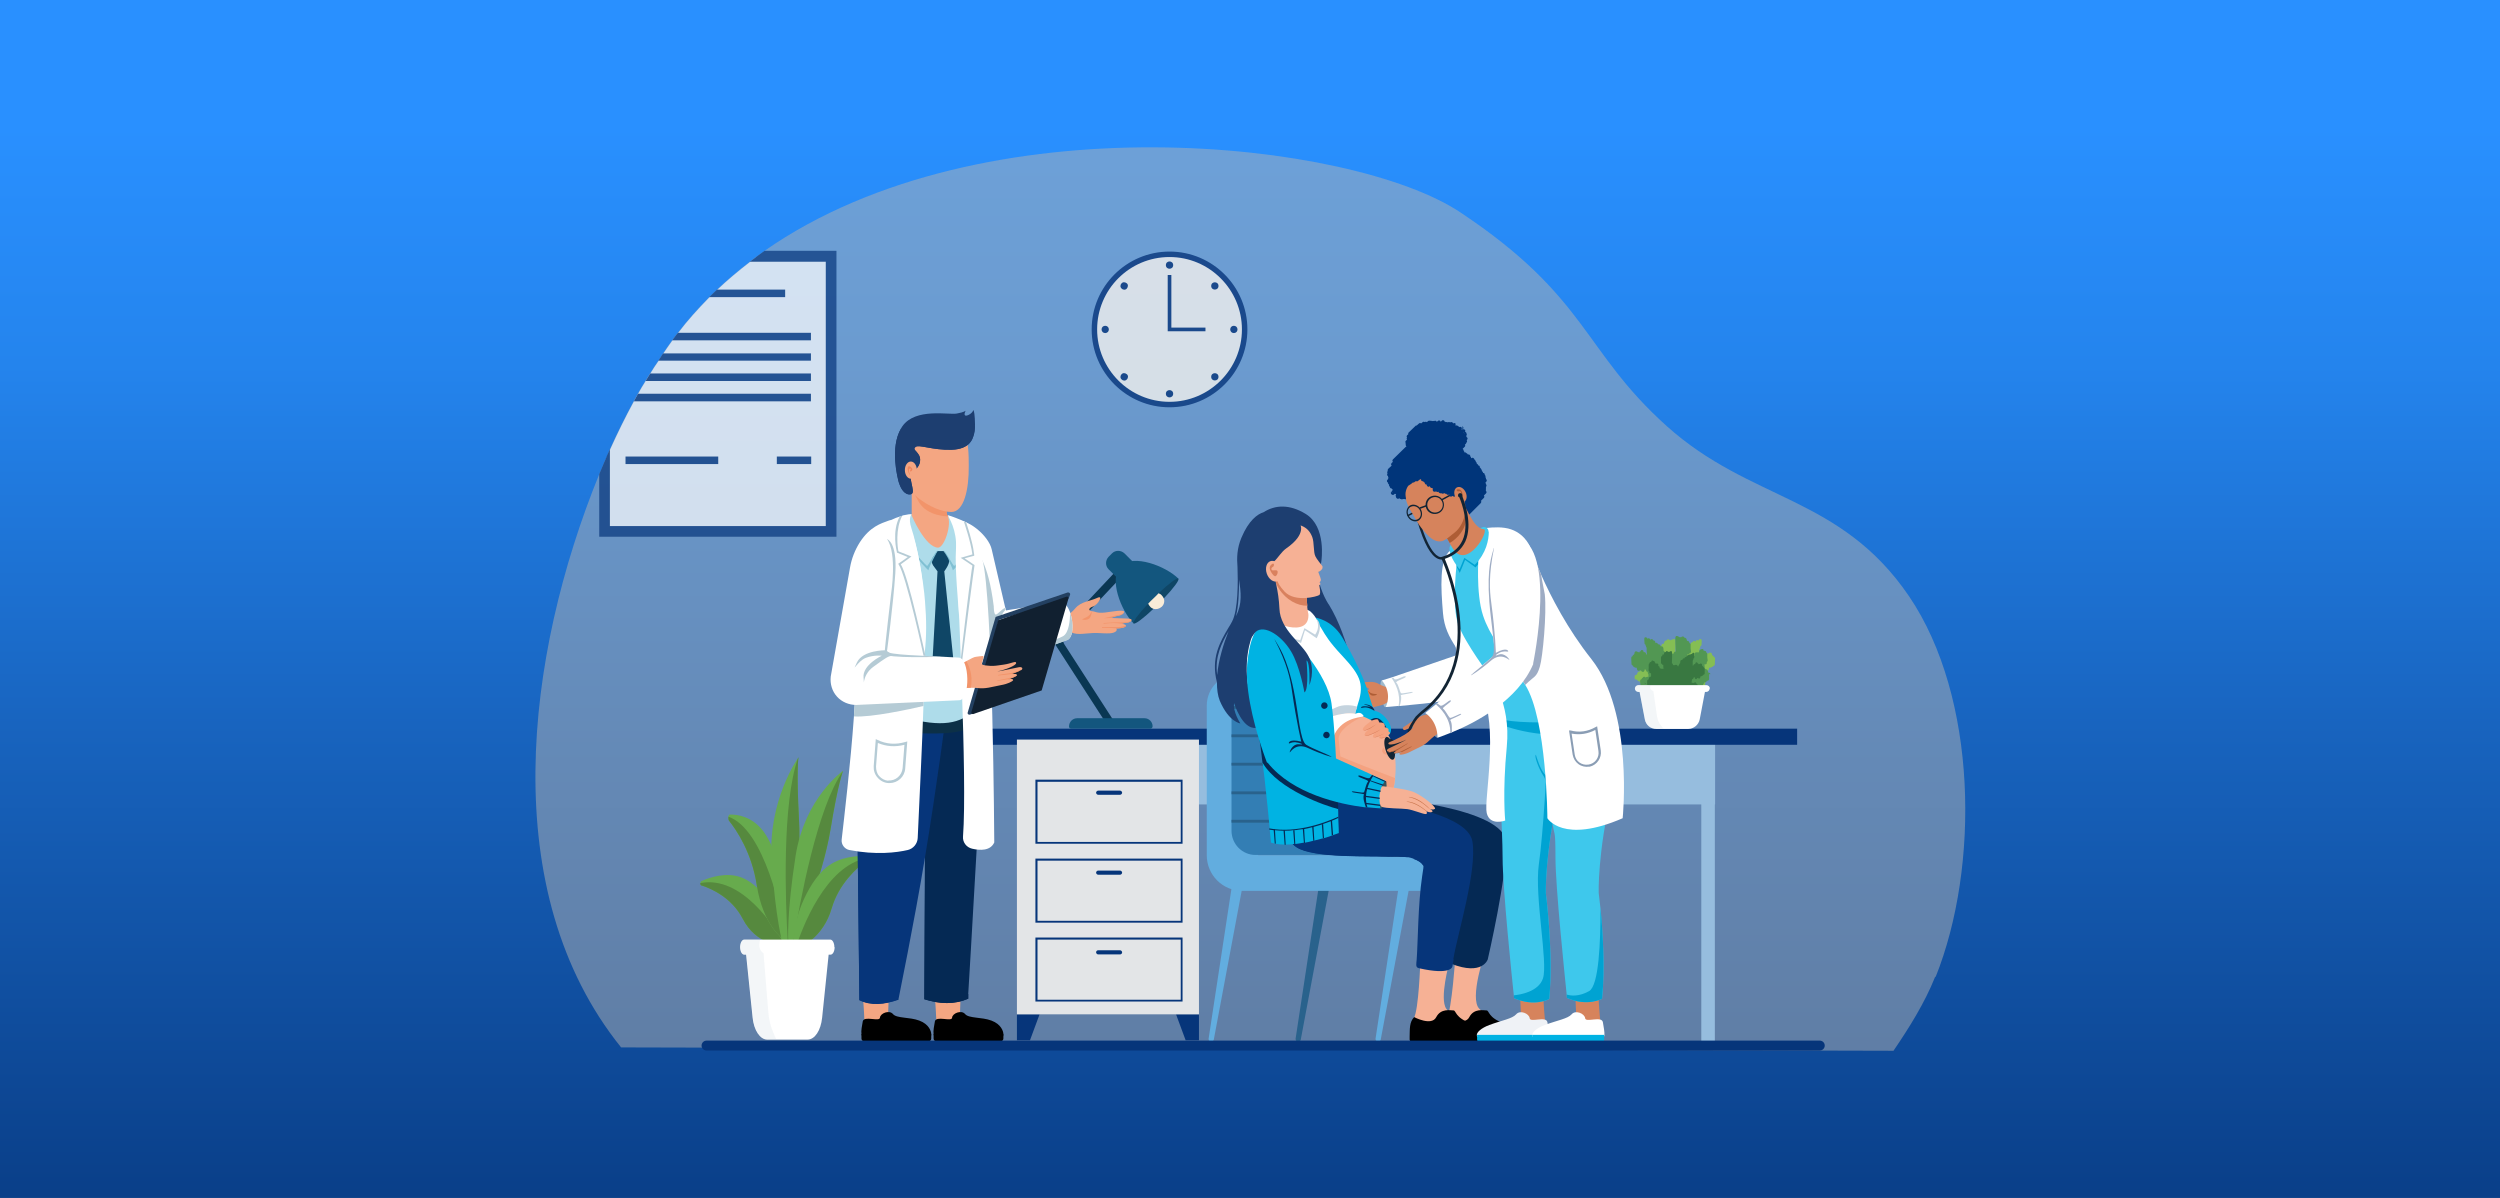 <svg viewBox="0 0 960 460" xmlns="http://www.w3.org/2000/svg"><rect x="0" y="0" width="960" height="460" fill="#808080" stroke="none"/><linearGradient id="a" gradientUnits="userSpaceOnUse" x1="480" x2="480" y1="48.4" y2="508.4"><stop offset="0" stop-color="#2990ff"/><stop offset=".2" stop-color="#2484ed"/><stop offset=".5" stop-color="#1864bf"/><stop offset="1" stop-color="#06357a"/></linearGradient><path d="M0 0h960v460H0z" fill="url(#a)"/><path d="M743.1 375.1c-4.1 10.2-9.9 19.4-16 28.4l-488.6-1.3c-48.1-59.8-36.8-150.3-8.4-220.1.7-1.7 1.4-3.3 2.1-5 .7-1.6 1.4-3.1 2-4.6 2.9-6.4 5.9-12.5 9.1-18.4.5-1 1.1-1.9 1.6-2.9.9-1.7 1.9-3.3 2.9-4.9.6-1 1.2-1.9 1.8-2.9 1-1.7 2.1-3.3 3.2-4.9.6-1 1.2-1.9 1.8-2.8 1.1-1.7 2.3-3.3 3.4-4.9.7-1 1.4-1.9 2.2-2.9 3.7-4.9 7.8-9.4 12-13.7 1-1 2-1.9 3-2.9 4-3.8 8.3-7.4 12.7-10.8.9-.7 1.8-1.4 2.8-2.1s1.9-1.4 2.9-2.1C377.8 37.6 519.4 54 560.7 81.5c49.2 32.7 46.9 53 79.3 82.1s66.7 26.6 93.1 65.4c26.3 38.8 27.1 103.9 10.2 146.1z" fill="#b3b3b3" opacity=".5"/><g opacity=".7"><path d="M319.3 98.4v105.7h-87v-26.9c.7-1.6 1.4-3.1 2-4.6 2.9-6.4 5.9-12.5 9.1-18.4.5-1 1.1-1.9 1.6-2.9.9-1.7 1.9-3.3 2.9-4.9.6-1 1.2-1.9 1.8-2.9 1-1.7 2.1-3.3 3.2-4.9.6-1 1.2-1.9 1.8-2.8 1.1-1.7 2.3-3.3 3.4-4.9.7-1 1.4-1.9 2.2-2.9 3.7-4.9 7.8-9.4 12-13.7 1-1 2-1.9 3-2.9 4-3.8 8.3-7.4 12.7-10.8.9-.7 1.8-1.4 2.8-2.1h28.5z" fill="#fff"/><g fill="#06357a"><path d="M293.6 96.3c-1 .7-1.9 1.4-2.9 2.1-.9.7-1.8 1.4-2.8 2.1h29.2V202h-82.9v-29.5c-.7 1.5-1.4 3-2 4.6-.7 1.6-1.4 3.3-2.1 5v24h91.1V96.3h-27.7z"/><path d="M301.5 111.2v2.9h-29.2c1-1 2-1.9 3-2.9zM240.2 175.3h35.6v2.9h-35.6zM298.3 175.3h13.2v2.9h-13.2zM311.4 127.8v2.9h-53.3c.7-1 1.4-1.9 2.2-2.9zM311.4 135.6v2.9h-58.6c.6-1 1.2-1.9 1.8-2.8h56.7zM311.4 143.4v2.9h-63.5c.6-1 1.2-1.9 1.8-2.9h61.8zM311.4 151.2v2.9h-68c.5-1 1.1-1.9 1.6-2.9z"/></g></g><g opacity=".8"><circle cx="449.1" cy="126.5" fill="#f1f0ed" r="28.9"/><g fill="#06357a"><path d="M449.1 156.4c-16.5 0-29.9-13.4-29.9-29.9s13.4-29.9 29.9-29.9S479 110 479 126.5s-13.4 29.9-29.9 29.9zm0-57.7c-15.4 0-27.8 12.5-27.8 27.8s12.5 27.8 27.8 27.8 27.8-12.5 27.8-27.8-12.5-27.8-27.8-27.8z"/><path d="M449.8 125.8v-20.2h-1.4V127.2h14.5v-1.4z"/><circle cx="449.1" cy="151.2" r="1.4"/><circle cx="449.1" cy="101.8" r="1.4"/><path d="M424.4 127.9c.8 0 1.4-.6 1.4-1.4s-.6-1.4-1.4-1.4-1.4.6-1.4 1.4.6 1.4 1.4 1.4zM473.8 127.9c.8 0 1.4-.6 1.4-1.4s-.6-1.4-1.4-1.4-1.4.6-1.4 1.4.6 1.4 1.4 1.4zM432.7 145.7c.6-.6.6-1.5 0-2s-1.5-.6-2 0c-.6.6-.6 1.5 0 2 .6.6 1.5.6 2 0z"/><circle cx="466.5" cy="109.8" r="1.4"/><path d="M430.7 110.8c.6.6 1.5.6 2 0s.6-1.5 0-2-1.5-.6-2 0c-.6.6-.6 1.5 0 2z"/><circle cx="466.5" cy="144.7" r="1.4"/></g></g><path d="M653.3 286.5h5.2v113.9h-5.2z" fill="#96bdde"/><path d="M407.3 284h251.3v24.9H407.3z" fill="#96bdde"/><path d="M380.8 279.8h309.3v6.2H380.8zM390.5 399.5h5l3.7-10h-8.7zM460.4 399.5h-5.1l-3.7-10h8.8z" fill="#06357a"/><path d="M390.5 284h69.9v105.5h-69.9z" fill="#e3e5e7"/><path d="M397.6 299.4V324h56.5v-24.6zm.8.8h55v23.1h-55zM397.6 329.7v24.6h56.5v-24.6zm.8.8h55v23.1h-55zM397.6 360v24.6h56.5V360zm.8.8h55v23.1h-55z" fill="#06357a"/><path d="M421.7 305.2h8.4c.4 0 .8-.4.8-.8s-.4-.8-.8-.8h-8.4c-.4 0-.8.4-.8.8s.4.8.8.8zM421.7 335.9h8.4c.4 0 .8-.4.8-.8s-.4-.8-.8-.8h-8.4c-.4 0-.8.4-.8.8s.4.8.8.8z" fill="#06357a"/><rect fill="#06357a" height="1.6" rx=".8" width="10" x="420.9" y="364.9"/><path d="M627.8 260.4c0 .3.2.6.6.6h.3c0 .3.3.6.6.6h.3c0 .2 0 .3.1.4s.3.2.4.2v.2c0 .2 0 .3.1.5 0 0 .1.1.2.1 0 .2.1.3.2.4s.3.2.5.2h.2c0 1.1 0 1.4.2 1.6.1.1.3.2.4.2.1.1.3.2.5.2h.3c.1.1.3.2.5.2h.4v.1c.1.1.3.2.4.2.2 0 .3 0 .4-.1.1.1.3.2.4.2s.1.1.2.2c0 .6 0 .7.2.8.1.1.3.2.4.2.3 0 .4-.1.6-.3 0 .3 0 .4.2.6.1.1.3.2.4.2.4 0 .6-.2.7-.5h.3v.2c0 .3.3.6.6.6s.5-.1.6-.3h.4v.1c.1.1.3.2.5.2h.4c0 .3.3.6.6.6s.6-.2.6-.6v-.1s.2 0 .3-.1c.1.2.3.3.5.3s.4 0 .5-.2h.2c.3 0 .6-.2.7-.5.1.1.3.2.4.2.2 0 .5-.1.6-.3h.1s.2 0 .3.1c.3 0 .5-.1.6-.3.1.1.3.2.5.2 0 0 .6 0 .7-.6.1 0 .2.1.4.1s.4 0 .5-.2c.1 0 .3.2.4.2.3 0 .6-.2.7-.5v-.4h.5c.1 0 .2.1.4.1h.3c.1.1.3.2.4.2h.3c.3 0 .6-.2.6-.5v-.5h.5c.4 0 .6-.2.7-.6h.2v.2c0 .3.2.6.6.6.3 0 .6-.2.7-.5l.2-1.2c.2 0 .4-.3.4-.5.3-2.1.1-2.3 0-2.5 0-.1-.2-.2-.4-.2 0-.2 0-.2-.1-.3 0 0-.2-.2-.3-.2 0 0 0-.1-.1-.2s-.3-.2-.4-.2c-.3 0-.5.1-.6.3-.1-.1-.3-.2-.4-.2s-.2-.1-.3-.1h-.4v-.9c.1-.2.2-.5.3-.9.5 0 .6-.4.8-.9h.5c0 .5 0 .5.2.7.1.1.3.2.4.2.4 0 .6-.2.7-.5.2 0 .4 0 .5-.2v.1c.1.1.3.2.4.2.6 0 .7-.4.8-1.2h.3c.2 0 .4 0 .6-.2.3 0 .5-.2.6-.4.3 0 .6-.3.7-.7 0-.2 0-1.3.1-2.2 0-.3-.2-.6-.5-.6 0-.3-.2-.5-.5-.6 0 0-.1-.2-.2-.2 0-.5-.1-.6-.2-.7s-.3-.2-.5-.2c-.3 0-.4 0-.6.3h-.2c-.2 0-.3 0-.4.1 0-.1 0-.2-.1-.3s-.3-.2-.4-.2c0-.1 0-.2-.1-.3s-.3-.2-.4-.2c-.3 0-.6.2-.7.5v.3h-.2c-.4 0-.6.3-.8.7h-.3c0-.9 0-1.7.1-2.3.2-.2.3-.5.3-.7 0-.1 0-.3.1-.4.2 0 .4-.3.4-.5q.1-1.8 0-2c-.2-.2-.4-.2-.6-.2s-.4.2-.5.5 0 0-.1 0-.2-.1-.4-.1c-.5 0-.6.3-.7.7s0-.1-.1-.2-.3-.2-.4-.2c-.3 0-.6.2-.6.5h-.1c-.3 0-.6.2-.7.5v.3h-.3c-.4 0-.6.2-.8.6h-.2c-.5 0-.7.4-.8.8h-.3c-.7 0-.7.6-.8 1.3v.4s-.2 0-.3.1c0 0-.2.2-.3.6-.2 0-.3.3-.4.5v.3c-.1-.1-.3-.2-.5-.2h-.1c0-.1 0-.2-.2-.3-.1-.1 1.8.3 1.7.3s-2.4-.4-2.5-.4c-.2 0 1.8.5 1.6.6h-.9c0-.4 0-.5-.2-.6-.1-.1-.3-.2-.5-.2h-.1c.3-5.3.1-5.4 0-5.6-.1-.1-.3-.2-.5-.2s-.4 0-.6.2h-.1c-.2 0-.3 0-.4.2s-.1 0-.2 0h-.4c0-.2-.3-.3-.5-.3-.4 0-.6.2-.7.5h-.3c-.2 0-.4.2-.5.5 0 .2-.1.4-.2.7h-.4c-.2 0-.4.2-.5.5v.3c-.4 0-.6.3-.6.6v1.5c-.1 1.3-.1 1.3 0 1.6.1.1.2.2.4.2 0 0 0 .2.1.2.1.1.3.2.4.2h.3c0 1.2 0 1.3.2 1.5.1.1.3.2.5.2l-2.1-.3h-.5c-.3 0-.5.1-.6.3 0 0-.2-.2-.4-.2h-.3v-.1c-.1-.1-.3-.2-.4-.2h-.3v-.3c0-.3-.2-.6-.6-.6h-.2v-.6c0-.3-.2-.6-.6-.6H632.7c-.1 0-.3 0-.4.1 0-.2-.1-.3-.3-.4 0-.3-.1-.4-.2-.5s-.3-.2-.5-.2c-.1-.1-.3-.2-.4-.2-.3 0-.6.2-.6.5v.2h-.3c-.3 0-.6.2-.7.5v.2c-.3 0-.4.3-.4.5v1.3c-.1 1.2-.1 1.4 0 1.6l.2.2c0 .5 0 .6.1.7s.3.2.4.2h.4c0 .5 0 1-.1 1.6-.2 0-.4.1-.5.2-.3 0-.5.2-.6.4 0 .3-.2.6-.3.8h-.1c-.3 0-.6.2-.7.6v1.8zm31.3-5.3v-.1zm0-.1v-.1zm-.2-.2zm-.1-.1h.1-.1z" fill="#85be54"/><path d="M656.8 258.9c0-.3-.3-.6-.7-.6h-.1c0-.3-.2-.6-.3-.9 0-.2-.3-.4-.6-.4 0-.1-.2-.2-.5-.2 0-.6 0-1.2-.1-1.7 0 0 .2.1.4 0 .2 0 .3 0 .4-.2s.2-.2.1-.7c0 0 .1 0 .2-.2.2-.2.2-.4 0-1.6v-1.3c0-.2-.2-.5-.4-.5v-.2c0-.3-.4-.5-.7-.5h-.3v-.2c0-.3-.3-.5-.6-.5-.2 0-.3 0-.4.2-.2 0-.4 0-.5.2 0 0-.2.2-.2.5-.1.1-.2.3-.3.5-.1-.1-.3-.1-.4-.1h-.5c-.3 0-.6.3-.6.7v.6h-.2c-.3 0-.6.3-.6.7v.3h-.3c-.2 0-.3 0-.4.2v.1h-.3c-.1 0-.3 0-.4.2-.1-.2-.3-.3-.6-.3h-.5v-.1c.2 0 .3 0 .4-.2s.2-.3.2-1.5h.3c.2 0 .3 0 .4-.2 0 0 .1-.1.1-.2.1 0 .3 0 .4-.2.2-.2.2-.2 0-1.6v-1.5c0-.3-.2-.5-.5-.6v-.3c-.1-.2-.3-.4-.5-.5h-.4c0-.2-.1-.5-.2-.7 0-.2-.2-.4-.5-.5h-.3c0-.3-.3-.5-.7-.5-.2 0-.4.1-.5.3-.1 0-.2-.1-.4 0h-.2c-.1-.1-.3-.2-.4-.2l-.1-.1c-.2-.1-.4-.2-.6-.2s-.3 0-.4.2c-.2.2-.3.4 0 5.8h-.1c-.2 0-.3 0-.5.2-.1.1-.2.2-.2.6-.1 0-.2-.1-.4 0h-.5c-.1-.1-.3-.2-.5-.2-.1 0-.3-.1-.4-.1-.2 0-.3 0-.4.2l-.2.4h-.1c-.2 0-.3 0-.4.2v-.3c0-.2-.2-.4-.4-.5-.1-.4-.2-.5-.3-.6 0 0-.2-.1-.3-.2v-.4c0-.7-.2-1.4-.8-1.3h-.3c-.1-.4-.3-.8-.8-.8h-.2c-.2-.4-.4-.6-.8-.6h-.3v-.3c0-.3-.3-.6-.7-.6h-.1c0-.3-.3-.5-.6-.5-.2 0-.3 0-.4.2 0 0-.1.1-.1.2 0-.4-.2-.7-.7-.7-.1 0-.2 0-.4.1h-.1c0-.2-.2-.4-.4-.5-.2 0-.5 0-.6.2q-.2.2 0 2.1c0 .3.2.5.4.6 0 .2 0 .3.1.4 0 .3.2.6.3.7 0 .7 0 1.5.1 2.4s-.2 0-.3 0c-.1-.5-.4-.7-.8-.7h-.2v-.3c0-.3-.3-.5-.6-.5-.2 0-.3 0-.4.2 0 0-.1.1-.1.3-.2 0-.3 0-.4.2 0 0-.1.1-.1.3-.1-.1-.3-.2-.4-.2h-.2c-.1-.2-.3-.3-.6-.3-.2 0-.3 0-.5.2 0 .1-.2.2-.2.8 0 0-.2.1-.2.3-.3 0-.5.3-.5.6-.3 0-.5.3-.5.7 0 1 .1 2.1.1 2.3 0 .3.3.6.6.6 0 .4.3.6.6.6.1.2.3.2.5.2h.3c.1.8.2 1.2.8 1.2.2 0 .3 0 .4-.2v-.1c.1.1.3.2.5.2.1.3.3.5.7.5.2 0 .3 0 .4-.2.1-.1.2-.2.2-.7h.5c.1.6.3.9.7.9 0 .4.1.7.3 1v.9h-.4c-.1 0-.2 0-.3.1-.2 0-.3 0-.4.2-.1-.2-.3-.4-.6-.3-.2 0-.3 0-.4.2 0 0 0 .1-.1.2-.1 0-.2 0-.3.2 0 0-.1.1-.1.3-.1 0-.3.1-.4.2-.2.2-.3.3 0 2.5 0 .2.2.4.4.5l.2 1.3c0 .3.4.5.7.5s.6-.3.5-.7v-.2h.2c.1.4.3.6.7.6h.5v.5c0 .3.3.5.6.5h.3c.2 0 .3 0 .4-.2h.3c.1 0 .2 0 .3-.1h.4v.4c0 .3.4.6.7.6.1 0 .3 0 .4-.2.1.1.3.2.5.2.1 0 .3 0 .4-.1 0 .6.6.6.7.6.2 0 .3 0 .4-.2.1.2.3.3.6.3.1 0 .2 0 .3-.1h.1c.1.2.3.3.6.3.2 0 .3 0 .4-.2 0 .3.3.6.7.6h.2c.1.2.3.3.5.2.2 0 .4-.1.5-.3 0 0 .2 0 .3.1v.1c0 .3.3.6.6.6s.6-.3.6-.6c.1 0 .3.1.4.1.2 0 .4 0 .5-.2v-.1h.3c.1.2.3.4.6.3.3 0 .6-.3.6-.6v-.2h.3c.1.4.3.5.7.5.2 0 .3 0 .4-.2.1-.1.2-.3.2-.4.1 0 .3.2.5.2s.3 0 .4-.2c.1-.1.2-.2.2-.8 0 0 .2 0 .2-.2.2 0 .3 0 .4-.2.1 0 .3.1.4.1.2 0 .3 0 .4-.2v-.1h.4c.2 0 .3 0 .5-.2h.3c.2 0 .3 0 .5-.2.2 0 .3-.1.4-.2.2-.2.3-.5.2-1.6h.2c.2 0 .3 0 .5-.2 0 0 .1-.1.2-.4 0 0 .1 0 .2-.2.1-.1.2-.3.1-.5v-.2c.2 0 .3 0 .4-.2 0-.1.1-.2.1-.4h.3c.3 0 .6-.3.6-.6h.3c.3 0 .6-.3.6-.7v-1.8zm-30.6-3.7v.1-.1zm0-.1v.1-.1zm.1-.1zm0-.1h.1-.1z" fill="#529753"/><path d="M631.5 262.1c0 .3.2.5.5.5h.3c0 .2.2.4.5.5h.2c0 .2 0 .2.1.3 0 0 .2.1.3.2v.2c0 .1 0 .3.1.4l.1.1c0 .2 0 .2.1.3 0 .1.2.2.4.2h.2c0 .9 0 1.1.2 1.3 0 .1.2.2.3.2 0 .1.2.2.4.2h.2c0 .1.2.2.4.2h.3s.2.2.3.2h.3s.2.1.3.2.1 0 .2.1c0 .5 0 .5.1.6 0 0 .2.2.3.2.2 0 .3 0 .4-.2 0 .2 0 .4.1.5 0 0 .2.2.3.2.3 0 .4-.1.5-.4h.2v.2c0 .3.2.5.5.5.2 0 .4 0 .5-.3h.3c.1.1.2.2.4.2h.3c0 .3.2.5.5.5s.5-.2.5-.5v-.1h.2c0 .1.2.2.4.2s.3 0 .4-.2h.2c.3 0 .5-.2.5-.4s.2.1.3.2c.2 0 .4 0 .4-.2H644.8c.2 0 .4 0 .5-.2 0 0 .2.1.3.2 0 0 .5 0 .5-.5 0 0 .2.1.3.1.2 0 .3 0 .4-.2 0 0 .2.1.3.1.3 0 .5-.2.5-.4v-.3H648.5s.2.1.3.2h.2c.2 0 .4-.2.5-.4v-.4H649.8c.3 0 .4-.2.6-.4h.1v.2c0 .3.2.5.4.5.3 0 .5-.1.5-.4l.2-1c.2 0 .3-.2.3-.4.2-1.7.1-1.8 0-2 0 0-.2-.1-.3-.2 0-.1 0-.2-.1-.2l-.2-.1v-.2s-.2-.2-.3-.2c-.2 0-.4 0-.5.3 0 0-.2-.1-.3-.1h-.6v-.7c.1-.2.2-.4.2-.7.4 0 .5-.3.6-.7h.4c0 .4 0 .4.1.5 0 0 .2.2.3.2.3 0 .4-.1.5-.4.2 0 .3 0 .4-.1v.1s.2.2.3.2c.4 0 .5-.3.6-.9h.2c.2 0 .3 0 .4-.2.2 0 .4-.1.5-.4.3 0 .5-.3.5-.5v-1.8c0-.2-.2-.5-.4-.5 0-.2-.2-.4-.4-.5 0 0 0-.1-.2-.2 0-.4 0-.5-.1-.6 0-.1-.2-.2-.4-.2s-.3 0-.4.2h-.1c-.1 0-.2 0-.3.1 0-.1 0-.1-.1-.2 0 0-.2-.2-.3-.2 0-.1 0-.1-.1-.2 0 0-.2-.2-.3-.2-.2 0-.5.2-.5.4v.3h-.2c-.3 0-.5.2-.6.6h-.2v-1.9c.1-.1.2-.4.3-.6v-.3c.2 0 .3-.2.3-.4v-1.6c-.1-.1-.3-.2-.5-.1-.2 0-.3.2-.3.4s-.2 0-.3 0c-.4 0-.5.3-.5.6v-.2s-.2-.2-.3-.2c-.2 0-.4.1-.5.4h-.1c-.3 0-.5.2-.5.4v.2h-.2c-.3 0-.5.1-.6.5h-.2c-.4 0-.5.3-.6.6h-.2c-.5 0-.6.5-.6 1v.3s-.1 0-.2.1c0 0-.2.1-.2.5-.1 0-.2.2-.3.4v.2c-.1 0-.2-.1-.3-.1 0-.1 0-.2-.1-.3 0 0-.2-.2-.3-.2h-.3c-.1 0-.3 0-.4.1s-.2 0-.3 0h-.4c0-.3 0-.4-.1-.5 0 0-.2-.2-.3-.2.2-4.2 0-4.4 0-4.5 0 0-.2-.2-.3-.2-.2 0-.3 0-.4.2-.1 0-.2 0-.3.1s0 0-.2 0h-.3c0-.1-.2-.3-.4-.3-.3 0-.4.2-.5.4h-.2c-.2 0-.3.2-.4.4 0 .2 0 .4-.1.5h-.3c-.2 0-.3.2-.3.4v.2c-.3 0-.4.2-.5.5v2.3s.2.1.3.2c0 0 0 .1.1.2 0 0 .2.2.3.2h.2c0 1 0 1.1.1 1.2 0 0 .2.2.3.2h-.3c-.2 0-.4 0-.4.2 0 0-.2-.1-.3-.1h-.3c-.1 0-.2-.2-.3-.2h-.2v-.3c0-.3-.2-.5-.4-.5h-.1v-.5c0-.3-.2-.5-.4-.5h-.7c0-.1 0-.3-.2-.4 0-.3-.1-.3-.2-.4 0-.1-.2-.2-.4-.2s-.2-.2-.3-.2c-.2 0-.4.1-.5.4v.2h-.2c-.2 0-.5.2-.5.4v.2c-.2 0-.3.2-.3.4v1.1c0 1-.1 1.1 0 1.3l.2.1c0 .4 0 .5.1.6 0 0 .2.2.3.2h.3v1.3c-.2 0-.3 0-.4.2-.2 0-.4.1-.4.3s-.1.4-.2.7c-.3 0-.5.2-.5.5v1.4zm23.9-4.2v-.1zm0-.2zm-.1-.1zm-.1-.1z" fill="#397841"/><path d="M656.5 264.4c0 .7-.6 1.3-1.3 1.3h-.5l-2 10.5c-.4 2.1-2.3 3.7-4.4 3.7H636c-2.2 0-4-1.5-4.4-3.7l-2-10.5h-.5c-.7 0-1.3-.6-1.3-1.3s.6-1.3 1.3-1.3h26.2c.7 0 1.3.6 1.3 1.3z" fill="#fff"/><path d="M638.8 279.8H636c-2.2 0-4-1.5-4.4-3.7l-2-10.5h-.5c-.7 0-1.3-.5-1.3-1.2s.6-1.3 1.3-1.3h4.8c-.3.6-.7 1.6 1 2.3l1.4 9.7c.2 1.3.7 2.5 1.5 3.5z" fill="#c4d3de" opacity=".2"/><path d="M425.3 278.6 404.9 247c-.6-.9-.5-2.1.3-2.9l23.8-25.3 2.2 2.1-22.2 23.6c-.7.8-.9 2-.3 2.9l19.1 29.6z" fill="#0a3753"/><path d="M441.8 279.8h-30.5c-.5 0-.8-.4-.8-.8 0-1.8 1.4-3.2 3.1-3.2h25.9c1.7 0 3.1 1.4 3.1 3.1 0 .5-.4.9-.8.9zM430.4 217.3c-4.8 4.8.1 17.3 4.9 22.1l17.2-17.2c-4.8-4.8-17.3-9.6-22.1-4.9z" fill="#13567e"/><path d="M452.5 222.2c.5.5-1.9 3.7-5.6 7.6-.6.7-1.3 1.3-2 2s-1.4 1.3-2 2c-3.9 3.7-7.1 6.1-7.6 5.6s1.9-3.7 5.6-7.6c.6-.7 1.3-1.3 2-2s1.4-1.3 2-2c3.9-3.7 7.1-6.1 7.6-5.6z" fill="#0f4666"/><path d="M446.1 228.6c.4.4.6.8.8 1.2.4 1.1.1 2.4-.8 3.2s-2.1 1.1-3.2.8c-.4-.2-.9-.4-1.2-.8-.4-.4-.6-.8-.8-1.2.6-.7 1.3-1.3 2-2s1.4-1.3 2-2c.4.2.9.4 1.2.8z" fill="#f9ecd8"/><path d="m436.7 217.6-6 6-5-5c-1.3-1.3-1.3-3.4 0-4.8l1.3-1.3c1.3-1.3 3.4-1.3 4.8 0l5 5z" fill="#13567e"/><path d="M498.5 400c.5 0 .9-.3 1-.8l11-58.7h-4.1l-8.9 58.4c0 .6.4 1.2 1 1.2z" fill="#29628c"/><path d="m483.1 328.3-5.2-55.8 16.1-.7 3.8-13h-22.3c-6.7 0-12.1 5.4-12.1 12.2v57.4c0 7.6 6.1 13.7 13.7 13.7h77v-13.7h-71z" fill="#62addf"/><path d="M497.8 258.7h-15.7c-5.1 0-9.2 4.2-9.2 9.3v51c0 5.1 4.1 9.3 9.2 9.3H510z" fill="#337eb4"/><path d="M472.9 271.1h24.9v1.1h-24.9zM472.9 282h24.9v1.1h-24.9zM472.9 292.9h24.9v1.1h-24.9zM472.9 303.9h24.9v1.1h-24.9zM472.9 314.8h24.9v1.1h-24.9z" fill="#29628c"/><path d="M465.1 400c.5 0 .9-.3 1-.8l11-58.7H473l-8.9 58.4c0 .6.4 1.2 1 1.2zM529.2 400c.5 0 .9-.3 1-.8l11-58.7h-4.1l-8.9 58.4c0 .6.4 1.2 1 1.2z" fill="#62addf"/><path d="M530.6 261.2s-.8.3-.4 4c.8 7 1.8 6.3 1.8 6.3l1.2-.3.2-5.5-.8-1.8-1.4-2.1-.7-.6z" fill="#a0bacc"/><path d="M514.6 271.7c.2.3.9.4 1.5.3 1-.2 1.7-.2 1.7-.2s-1.4.7-.9 1.1h.2c.8.3 2.8-.3 2.8-.3s-.4.9 1 1c1.5 0 4.4-1.4 6.3-2 1.9-.5 4.4-.8 5.9-2.2s7-.2 7-.2l-.2-4.7-4.6-.4c-1.7-.2-3.3 0-5.7-1.4-2.4-1.5-5-.5-7.3-.8s.5 2.1 2 2.1c1.6 0 1.7.8.7 1.2s-1.2 1.2-3.7 1.7-5.4.9-5.5 1.5c0 .2 0 .3.3.4.4.3 1.3.3 1.7.2.6-.1 2.2-.1 2.7-.1-.2 0-3.8 1.4-4.6 1.8-.9.4-1.5.8-1.4.9z" fill="#d6835c"/><path d="M516.1 268.9c.4.3 1.3.3 1.7.2.6-.1 2.2-.1 2.7-.1 1.2-.3 2.1-.6 2.1-.6s-2.7.3-3.9.4c-.7 0-1.7.3-2.5 0zM514.6 271.7c.2.3.9.4 1.5.3 1-.2 1.5-.2 1.5-.2s2.2-1.1 3.6-1.4 1.8-.4 1.8-.5c0 0 .2-.2-.5 0s-3.2.8-4.3 1.3c-1.1.4-2.4.8-3 .7-.3 0-.4-.1-.6-.2zM528.8 266.6c0-.1-2.3 0-3.1-1-.8-1.1 0 1 .9 1.4s2.3-.2 2.2-.4zM516.8 272.9h.2c.8.3 2.8-.3 2.8-.3.7-.4 4.1-1.5 4.1-1.5s0-.3-.1-.2c-.4.2-3.4 1.1-4.6 1.6-.8.3-1.9.4-2.3.3z" fill="#ae5d35"/><path d="M532.1 271.5s1.8-.1 4.7-.4h.7c11-1.2 29.7-1.8 34.4-10.6 0 0 3.3-48.1-14.7-48.5 0 0-6.8 7.6.3 30.6.7 2.2 2.6 8.6 1.2 9.2l-23.9 8.2-.6.2-3.6 1.1s4.2 4.2 1.5 10.3z" fill="#fff"/><path d="M536.8 271.1h.7c.4-1.4.8-2.9.4-4.1-.1-.3 4.5-.7 4.6-1.2 0-.5-4.3.9-4.6.3-.4-.6-.9-3.3-1.7-3.9-.7-.7 4-1.8 3.6-2.4-.5-.7-3.7 1.8-4.4.9-.1-.2-.3-.4-.4-.5l-.6.2c1.2 1.7 3.7 6 2.6 10.9z" fill="#c4d3de"/><path d="M558.9 367s-1.4 20.9-3.3 24 9.9 4.5 10.2 4.5 4.9-2.7 4.9-2.7.3-2.7 0-2.9-.6-.7-2.6-2.5c-4.1-3.8 2.3-22.3 2.3-22.3l-11.6 1.9z" fill="#f6b195"/><path d="M555.8 390.5c-2 2-1.7 4.8-1.8 7.5h29.1s0-3.2-5.4-5c-6.4-2.1-5.8-5.1-6.9-5-1.1 0-4.8-.9-6.6 2.6s-8.4 0-8.4 0zM583.1 398H554v1.2c0 .5.4.8.8.8h27.4c.5 0 .8-.4.8-.8V398z"/><path d="M530 306.3c.8 0 48 3.7 48.4 17.3.4 12.5-7.1 44.8-7.1 44.8s-2 6.4-14 1.7c0 0 5.6-39.7-2.2-40.7s-35.4 1-43-3.9-3.6-20.5-3.6-20.5z" fill="#052954"/><path d="M545.4 369.4s-.6 18.5-2.5 21.6 9.9 4.5 10.2 4.5 4.9-2.7 4.9-2.7.3-2.7 0-2.9-1-.3-2.6-2.5c-2.8-3.9 1.2-18 1.2-18h-11.3z" fill="#f6b195"/><path d="M543.1 390.5c-2 2-1.7 4.8-1.8 7.5h29.1s0-3.2-5.4-5c-6.4-2.1-5.8-5.1-6.9-5-1.1 0-4.8-.9-6.6 2.6s-8.4 0-8.4 0zM570.4 398h-29.1v1.2c0 .5.4.8.8.8h27.4c.5 0 .8-.4.8-.8V398z"/><path d="M558.2 368.4c-.3 1.8-.5 2.8-.5 2.8s-.5 3.4-12.8.6c-1.5-.3-1-1.7-.9-3.3.5-6.6.5-21.3 2.1-32 0-.5.6-3.4.5-3.8 0-.1 0-.3-.1-.4-.6-1.2-2.3-2.1-3.8-2.6-.8-.3-1.4-.4-1.8-.5-.4 0-.8 0-1.3-.1-1 0-2.1-.1-3.4-.2-10.9-.3-31.8.6-38.3-3.6-7.6-4.9-3.6-20.5-3.6-20.5l21.5 1.3c.2 0 3.5.2 8.2.8h.7c13.8 1.8 39.1 6.4 40.7 16.2 1.9 11.2-5.8 35.8-7.3 45.1z" fill="#06357a"/><path d="M536.2 329c-10.9-.3-31.8.6-38.3-3.6-7.6-4.9-3.6-20.5-3.6-20.5l21.5 1.3c.2 0 3.5.2 8.2.8h.7c-2 0-21.4 1.2-25.3 8.1-4 6.9 14 12.5 36.8 13.8zM553.1 328.1c-4 3.2-5.8 4-6.6 4.3-.6-1.2-2.3-2.1-3.8-2.6 0-.2.4-.2 1-.2 4.8.4 14.5-5.7 9.4-1.5z" fill="#06357a"/><path d="M510.2 232.1c-2.4-3.8-3.6-7.8-4.4-11.6 1.4-2.6 1.6-5 1.6-5s2.1-13.3-6.1-18.2c-6.1-3.7-11.6-3.5-16.1-.6-2.3.7-5.7 3.1-8.5 9.8-1.7 4-1.8 7.8-1.5 11.3.2 5.1.3 16.5-2.1 20.9-.4.8-.9 1.6-1.4 2.4-3.2 5.4-6.8 11.6-4.4 20.9 0 2.7.3 5.1 1.1 7.1 3.5 8.2 7.9 8.7 7.9 8.7s-3-4.6-2.4-7.8c0 0 3.1 10.2 8.4 9.5 5.4-.8 9.6-34.4 9.6-34.4l28.9 19.2s-2.3-18.8-10.6-32.3zm-42.8 27.1c-1-7.2 1.8-12.3 4.4-16.9-1.9 4.7-3.9 11.1-4.4 16.9zm7.2-22.6c1-3.7 1.2-9.2 1.2-14 .7 4.7 1.3 9.3-1.2 14z" fill="#1d3e70"/><path d="M524.4 273s4.9-1.7 8.5 3.7-1.6 6.8-1.6 6.8z" fill="#00b3e3"/><path d="M504.7 237.1s6.5.6 10.7 7.6 8.6 16.2 10 21.3 6.2 17.2 5.4 16.7c-.8-.6-11.8-5.9-11.8-6s-2-16.8-2-16.8z" fill="#00b3e3"/><path d="M526.1 276.6s2-1.8 3.9-.3c1.8 1.4 3.4 4.4 2.1 5.4s-6-5-6-5zM527.7 272.9s-2.4-1.6-4.1-1.2-1-.5.3-.5 2.2.2 2.5.4-.7-.8-2.2-.9 1.8-.8 3.2 1.3c.7 1 .3.9.3.9z" fill="#052954"/><path d="M484.3 271.3c.2.9.5 1.7.7 2.6.4 1.6.9 3.1 1.3 4.5 3.1 9.8 1.6 20.4.6 30.6l1.3 2.2c1.9-.3 3.9-.6 5.8-.9 11.4-1.9 22.8-4.4 34.1-7.2-.9-2.1-2-4.7-3.1-7.5-.8-2-1.5-4.1-2.2-6.2-1.4-4.4-2.5-8.8-2.6-12.4 0-1.1 0-2 .2-2.9v-.4c0-.3.1-.5.2-.8.2-.5.3-1 .5-1.5 2.8-8.2 2-11.4-5.7-19.6-10.1-10.7-6.4-11.5-12.2-13.9-.4-.2 0-1.3-.6-1.4-6.9-1.3-13.3-.4-13.3-.4s-.8.3-2.2.8c0 0-.2 0-.3.1-.1 0-.2.1-.4.2-1.7.8-2.9 2-4.6 5-2.1 3.5-4.3 12.7-2.2 22.8.7 3.2 3.5 3.1 4.4 6.3z" fill="#fff"/><path d="M505.9 238s2.3 2.1-.3 7.1l-4.5-3.1-1.5 4.9-7-2.6 4.7-1.1 4.8-2.9 1.3-2.4h2.5zM506.8 273.3l2.5 3.8s5-4 11.2-3v-.4c0-.3.1-.5.2-.8.2-.5.3-1 .5-1.5-2.2-.8-5.8-.9-8 .2-4.2 2-6.5 1.8-6.5 1.8z" fill="#c4d3de"/><path d="M487.3 238.8c1.8 2.4 5.6 6.1 12 7l1.6-4.6 4.1 2.5s3.5-4.1-1.8-8.9c-2-1.9-10.7 0-15 1.1-1.2.3-1.7 1.8-.9 2.8z" fill="#fff"/><path d="M535.8 298.7c-.2 1.9-.5 3.6-.9 5.1-.6 2.4-1.5 4.2-2.4 4.5-2.6 1-24.2-4.2-24.2-4.2l-1.2-25.8s3.3-4.9 13.3-4.2c0 0 .6.1 1.7.5.4.1.8.3 1.3.5 3.5 1.4 9.2 4.4 11.2 10.3 1.3 4.1 1.6 9 1.1 13.3z" fill="#f6b195"/><path d="m514.7 290.3-.7-6.8c.6-4.6 9.4-8.4 9.4-8.4-.5-.2-.9-.3-1.3-.5l-6.1 1.3s-5.9 4.9-6 5.2c0 .3.5 15 .5 15s12.2 7.6 12.7 7.9 7.4 1.1 7.4 1.1 2.1-.4 4.2-1.2c.4-1.5.7-3.2.9-5.1-5.7-2.2-18.6-7.2-21.1-8.4zM531.3 287.1s-1.4 1.3.2 2.4 2.2-1.4 1.5-1.4-.5 1.4-1 .7-.2-1.9-.7-1.7z" fill="#f4a280"/><path d="M520.5 274.1s1.4-.8 2.4 0c.7.6 1 1 .3 1.1-1.3.3-8.4.7-11.2 7.8s-4-6.5-.7-7.8 7.9-1.5 9.2-1z" fill="#fff"/><path d="M488 323.5c.4.2.9.3 1.3.4.2 0 .3 0 .5.1 1 .2 2.1.3 3.3.3h.5c1.1 0 2.1 0 3.2-.2h.5c1.1-.1 2.1-.3 3.2-.5h.5c1.1-.2 2.1-.4 3.1-.7.2 0 .3 0 .5-.1 1.1-.3 2.2-.6 3.1-.8.2 0 .3 0 .5-.1 1.2-.3 2.2-.7 3.1-1 .2 0 .3-.1.5-.2 1.4-.5 2.3-.8 2.3-.8s0-2.2-.2-5.7v-.5c0-1.2 0-2.5-.1-3.9 0-1 0-2.1-.1-3.2-.4-11.7-1.2-28.1-2.4-36.5-1.6-11.2-14.5-25.4-19.5-29 0 0-3.7-1-4.4-3.6-.4-1.4-13.3 6.5-6 33.6.6 2.3 1.3 5.8 1.9 10 .6 3.7 1.1 7.9 1.6 12.2.2 1.9.5 3.8.7 5.7.8 7.5 1.6 14.7 2 19.4v.5c.3 3 .5 4.9.5 4.9z" fill="#00b3e3"/><g fill="#052954"><path d="M484.9 293c6.1 10.3 24.2 16.5 29 17.7 0-1-.1-3.1-.2-4.2s-30.3-29.2-30.3-29.2-.1 1.4-.2 3.5c.6 3.7 1.1 7.9 1.6 12.2zM507.3 271.1c0-.7.4-1.3 1.1-1.4s1.3.4 1.4 1.1-.4 1.3-1.1 1.4-1.3-.4-1.4-1.1zM508.1 282.4c0-.7.4-1.3 1.1-1.4s1.3.4 1.4 1.1-.4 1.3-1.1 1.4c-.7 0-1.3-.4-1.4-1.1zM487.6 318.6c.5 0 1 .2 1.4.2h.5c1.1.1 2.2.2 3.3.2h.5c1.1 0 2.2 0 3.2-.2h.5c.6 0 1.1-.1 1.6-.2.5 0 1-.2 1.5-.2h.5c1.1-.2 2.1-.4 3.1-.7.2 0 .3 0 .5-.1 1.1-.3 2.1-.6 3.1-.9.2 0 .3-.1.5-.2 1.1-.4 2.2-.8 3.1-1.1.2 0 .3-.1.5-.2 1-.4 1.8-.8 2.5-1.1v-.5c-4.1 1.9-15.7 6.6-26.5 4.5v.5z"/><path d="M511.4 320.8c.2 0 .3-.1.5-.2l-.4-5.5v-.2h-.5v.3l.4 5.5zM507.9 321.9c.2 0 .3 0 .5-.1l-.3-5.3c0-.1-.5 0-.5 0v.3l.4 5.3zM504.2 322.9c.2 0 .3 0 .5-.1l-.3-5.2v-.3h-.5v.4l.4 5.2zM500.6 323.7h.5l-.3-5.2v-.2h-.5v.2l.4 5.2zM496.9 324.2h.5l-.3-5.2v-.2h-.5v.2l.4 5.2zM493.2 324.4h.5l-.3-5.3v-.3h-.5v.3l.4 5.3zM489.4 323.9c.2 0 .3 0 .5.1l-.3-5.1v-.4h-.5v.3l.4 5.1z"/></g><path d="M529.1 309.1c.2.7.5 1.3 1.1 1.4.4.1.7-.3.9-.9.3-.7.4-1.7.6-2.7.1-.8.2-1.7.3-2.5s.2-1.5.3-1.9c.2-.6.2-1.1.1-1.5 0-.2 0-.4-.1-.5 0-.3-.2-.5-.2-.5l-.5.2-.5.2-.8 1.1-.5.6s-.2.9-.5 1.8c-.3 1.1-.6 2.4-.6 2.5 0 .2 0 1.6.3 2.7z" fill="#36535c"/><path d="M530.8 301.9c.2 0 8.4.9 11.7 2.1s9.3 6 8.5 6.6-2.1 0-2.1 0 1.8.8 1 1.2-2.2-.3-2.2-.3.7 1.1-.3 1.1-4.8-1.6-7-1.9-8.4-.2-9.8-.9-3.8-2.7-3.8-2.7-.2-4.4 4-5.1z" fill="#f6b195"/><path d="M547.7 311.5c-2.2-1.7-4.7-3.3-7.5-3.6v-.1c2.1 0 4.2 1.1 5.9 2.3.6.4 1.1.9 1.7 1.3 0 0 0 .1 0 0zM548.9 310.6c-2.3-2.1-4.9-3.9-7.9-4.5v-.1c2.3.2 4.5 1.5 6.3 3 .6.5 1.2 1 1.7 1.6 0 0 0 .1 0 0z" fill="#c77249"/><path d="M486.8 292.9c9.6 12 27.7 15.9 37.2 17.1H525c3 .3 5 .4 5.1.4 0-.3-.2-.7-.2-1v-.5c-.1-.8-.2-1.6-.2-2.3v-.5c0-.8.2-1.5.3-2.2 0-.2 0-.3.1-.5.2-.8.5-1.4.8-2 0 0 0-.2.1-.2s0-.1.1-.2c.3-.4.5-.7.6-.9s.2-.3.2-.3l-4.7-2.1h-.3c0-.1-.3-.3-.3-.3l-15.7-7.1-4.1-1.8h-.2l-3.1-1.4-2.2-1v-.2c-3.4-45.7-15-43.3-15-43.3-17 6.4.2 50.2.2 50.2z" fill="#00b3e3"/><path d="M489.5 245.6c1.4 2.6 4.6 6.2 7.3 19.5 1.9 9.3 2.4 19.4 4.8 20.9s8.7 3.9 9.6 4.5c.8.5-3.9-.9-8.8-3.2-4.8-2.3-6.8 1.5-7.1 1.6s.9-3.4 3.6-3.1-.2-.7-1.6-.8c-1.4 0-2 .5-2.3.5s-.2-2 4.7-.7c0 0-1.7-6.6-3.6-19.6-.6-4.3-1.8-10.4-6.7-19.7zM523.7 305.2c-.4 1.5.3 3.3.8 4.8h.6c-1.8-5.5 1.1-10.4 2.2-12 0 0 .1-.2.2-.2h-.3c0-.1-.3-.3-.3-.3-.2.3-.5.7-.8 1.1-.7 1-4.1-1.4-4.5-.7s4.4 1.6 3.7 2.3-1.2 3.4-1.5 4c-.4.6-4.7-.7-4.7-.2s4.8.7 4.7 1.1z" fill="#052954"/><path d="M524.2 308.8h.4l5.5.7v-.5l-5.5-.7h-.2v.5zM524.3 306.1h.4l5.1.7v-.5l-5.2-.7h-.2v.5zM524.7 303h.3l5.1 1.1c0-.2 0-.3.1-.5l-5.3-1.1h-.2l-.1.5zM525.8 299.9h.3c0 .1 4.9 1.8 4.9 1.8s0-.2.1-.2 0-.1.1-.2l-5.2-1.7h-.2l-.2.4zM527.1 298h.2l.1.2 4.3 2h.3c0 .1.4.3.4.3 0-.3-.2-.5-.2-.5l-4.7-2.1h-.3c0-.1-.1.1-.1.1z" fill="#052954"/><path d="M502.3 235.5c0-.5-.2-1.3-.3-2.2v-.7c-.1-1-.2-2-.2-3.1v-.5c0-.8.1-1.5.3-2.2h-.8l-5-.1-6.6-3.1-1.3-.6s.7 4.7 1 6.2c.5 2.5.7 6.2-1.1 7.6-2.1 1.7 15 9.2 14.1-1.3z" fill="#f6b195"/><path d="M488.5 220.5s.5 1.3 1.3 3c.3.7.7 1.6 1.2 2.4 2.8 4.5 7.3 6.8 11 6.7-.1-1-.2-2-.2-3.1v-.5c-.2-.9-.4-1.7-.4-2.2-1.5-.9-3.5-1.9-5.4-2.8l-7.5-3.4z" fill="#d9815e"/><path d="M489.2 221.1s1.8 5.6 2.1 12.6c.3 8.3 8.8 13.3 11.3 18.6 2.6 5.3.2 10.8.2 10.8s.4-8.7-1.1-9.5c0 0 1.1 11.1-.8 12.3 0 0-1.7-10-5.1-15.7-4.1-6.9-11.6-11.1-14.3-6.7-3.9 6.1 1.9-10.2 1.9-10.2l5.8-12.1z" fill="#1d3e70"/><path d="M507.8 218.3c-.5.9-1.3 1.2-1.5 1.3s.8 2.1.9 2.9v.3c-.1.5-.5.8-.5.8.1 0 .3.3.3.5v.3c-.1.1-.3.3-.4.3s.8 3.2 0 3.8c-.9.6-9.3 2.9-13.3-1.3-4-4.3-2.8-5.8-2.8-5.8l-4-3.3 2.2-6.8s8.1-10.6 11.1-9.4c1.9.8 3.2 2 4.1 4.3.8 2.1.4 5.8 1.2 7.4.5 1.1 2.1 3 2.7 3.8.1.2.1.5 0 .7z" fill="#f6b195"/><path d="M494.3 197.6c.3 4.6-8.2 4.8-11.3 11.7-2.1 4.6-2.1 5.6-2.1 5.6s1.8 0 1.8.9c6.2 3.9 7.5-2.6 11.2-5.2 8.2-5.7 5.2-9.6 5.2-9.6l-4.8-3.3z" fill="#1d3e70"/><ellipse cx="489.2" cy="219.4" fill="#f6b195" rx="2.9" ry="4.1" transform="rotate(-19.4 489.054 219.373)"/><path d="M489.2 221.1c-.1-.1-2.6-2.6-1.2-4.1s1.4.3.9.6-.9.6-.6 1.2 2.1-.3 2.3.6-.7 2.4-1.3 1.7z" fill="#d9815e"/><path d="M524.2 282.5c.2.2.7.3 3.2-.8.3-.1.5-.2.8-.4-.5.5-.9.9-1 1.3 0 .2 0 .3.1.4.4.4 1.5 0 2.5-.5-.1.2-.2.4-.2.6v.2s0 .1.2.2c.1 0 .3.1.5.1.6 0 1.4-.3 2.1-.7l.3-.3.2-.2s.2-.2.4-.3c.2-.2.5-.5.5-.6 0-.3-.6-.6-.6-.6v-.8c0-.5-1.5-.9-1.5-.9s.3-.6-.2-1.3c-.3-.5-1.9-.5-1.9-.5s0-.3-.4-1c-.3-.4-1.3-.1-2.1.2h-.2c-.3.3-3.5 2.3-3.6 3.4 0 .2 0 .3.2.4.2.2.6.3 2.3-.5-.9.7-1.7 1.5-1.8 2.1 0 .2 0 .3.1.5z" fill="#f4a280"/><path d="M523.6 280.4c.2.2.6.3 2.3-.5.9-.5 2.5-1.7 2.7-1.9-.3.2-4.1 2.7-4.9 2.4zM524.2 282.5c.2.2.7.3 3.2-.8.3-.1.5-.2.8-.4 1.2-.6 1.9-1.2 1.9-1.2-2.4 1.3-5.1 2.6-5.9 2.4zM527.4 283c.4.4 1.5 0 2.5-.5 1.1-.5 1.8-.9 1.8-.9-1.6.6-3.2 1.6-4.4 1.5zM529.8 283.2s0 .1.2.2c.1 0 .3.1.5.1.6 0 1.4-.3 2.1-.7l.3-.3c-.9.6-2.6 1.1-3.1.7z" fill="#d9815e"/><path d="M592.7 382c-.3.4.7 11.4.7 11.4h-9.2l-.5-11.9z" fill="#d6835c"/><path d="M594.2 398.2h-27s-.1-.4-.1-.8c0-1 1.6-2.6 4.8-3.8 4.8-1.8 8.8-2.4 10.3-4.1 1.5-1.8 5-.3 5.2 1.5s6.3-1 6.8 1.5c.3 1.7.7 3.9.6 5 0 .5-.3.8-.6.8z" fill="#eff2f6"/><path d="M567.1 397.4h27.7v1.8c0 .6-.5 1.1-1.1 1.1h-25.4c-.6 0-1.1-.5-1.1-1.1v-1.8z" fill="#00b2e3"/><path d="M613.9 382c-.3.4.7 11.4.7 11.4h-9.2l-.5-11.9z" fill="#d6835c"/><path d="M615.5 398.2h-27s-.1-.4-.1-.8c0-1 1.6-2.6 4.8-3.8 4.8-1.8 8.8-2.4 10.3-4.1 1.5-1.8 5-.3 5.2 1.5s6.3-1 6.8 1.5c.3 1.7.7 3.9.6 5 0 .5-.3.8-.6.8z" fill="#fff"/><path d="M588.3 397.4H616v1.8c0 .6-.5 1.1-1.1 1.1h-25.4c-.6 0-1.1-.5-1.1-1.1v-1.8z" fill="#00b2e3"/><path d="M599.9 297.1c-.3 2.3-.7 4.7-1.3 7.3-1 4.2-1.8 8.1-2.4 11.8-2.9 16.5-2.6 26.8-2.6 26.8s3 23.1 1.3 40.6c0 0-5.5 3.2-13.5-.3 0 0 0-.4-.1-1.1-.7-6.6-4.3-41.2-4.3-52.9s-2-36.9-.5-50.9c.2-2.3.6-4.2 1-5.8l16.9-1.1s.3.3.8 1c1.1 1.5 3 4.7 4.1 9.8.8 3.8 1.2 8.8.5 14.9z" fill="#3ec8ec"/><path d="M599.9 297.1c-.3 2.3-.7 4.7-1.3 7.3-1 4.2-1.8 8.1-2.4 11.8-2.9 16.5-2.6 26.8-2.6 26.8s3 23.1 1.3 40.6c0 0-5.5 3.2-13.5-.3 0 0 0-.4-.1-1.1 2.2-.2 9.5-1.3 11.2-6.5 2-6.1-3.3-31.3-1.6-43.7 1.8-12.3 3.2-40.5 3.2-40.5l5.7 5.5z" fill="#00a3d2"/><path d="M589.8 289.9s1.8 6.5 4 8l.5 3.8-.7.5s.5-2.2-1-4.4-3.8-7.9-2.7-8z" fill="#00a3d2"/><path d="M618.9 304.4c-5.5 23.3-5 38.5-5 38.5s.3 2.3.7 6.1c.8 8 1.8 22.6.6 34.5 0 0-5.5 3.2-13.5-.3 0 0 0-.4-.1-1.3-.7-7-4.3-41.1-4.3-52.7s-.5-7.9-1.1-13.1c-1.4-10.9-3.5-24.5-3.7-34.3 0-3.7.2-6.9.9-9.2l1.9-.2 8-1h10.1c1.2 1.4 3.2 4.2 4.7 8.3 2.1 5.6 3.3 13.7.8 24.6z" fill="#3ec8ec"/><path d="M618.1 279.8c-6.8 1.8-13.1 2.4-18.7 2.4-2.4 0-4.7-.1-6.9-.3-7.5-.7-13.1-2.5-16-3.6.2-2.3.6-4.2 1-5.8l16.9-1.1h18.9c1.2 1.4 3.2 4.2 4.7 8.3zM615.2 383.5s-5.5 3.2-13.5-.3c0 0 0-.4-.1-1.3 1.6.5 4.6.9 8.6-1.3 3.8-2.1 4.4-19 4.4-31.7.8 8 1.8 22.6.6 34.5z" fill="#00a3d2"/><path d="M617.3 273.3c0 4.6-43.6 5.8-43.6 1.2 0 0 3.4 4.2 1.4-2.8-.6-2-1.2-4.1-1.9-6.2-2.1-6.2-4.9-12.1-8.1-14.4-7.9-5.7-10.5-10.1-10.7-18.4-.5-14.6-1.3-14.4 1.8-19.8.2-.4.6-.9.9-1.2 4.7-5.2 11.2-8.3 11.2-8.3s.8-.3 2.2-.6h.7c1.8-.4 2.9.8 6.3.9 2.6.1 7.6 6.4 11.9 15.7 1.4 2.9 2.7 6 3.9 9.1.3.8.7 1.7 1 2.5.6 1.5 1.1 3 1.6 4.4 3.3 9.6 18.2 24.5 20.6 34.4l.9 3.7z" fill="#3ec8ec"/><path d="M569 212.9c0 .2.3 2.1-2.4 5l-4-2.9s-2 5.1-2.1 5c0 0-.7-1.7-1.7-3.1s1.6-2.6 1.8-2.6 2.6-.7 2.8-.6 1.7 1.5 1.7 1.5z" fill="#00a3d2"/><path d="M559.6 214.4s-2.4 18.1.4 25.5 12 19.5 12 19.5 8.3 9.9 6.6 27.4-.6 28.3-.6 28.3-5.9 2.2-7.1-2.9 4.9-32.6-2.2-47.5c-7.1-15-13.7-18.3-14.6-29.3-.8-9.6-1.5-20.7 2.9-24.1 1.1-.9 2.5 3.1 2.5 3.1zM581.3 255.9c.6.9 1.2 1.8 1.7 2.7s1.5 2.4 2.7 4.4c8.3 13.2 8.5 51.2 8.5 51.2s5.9 10 28.9 0c0 0 4.3-40.4-12-61.1-9.2-11.6-15.5-23.9-19.3-32.4-.7-1.7-1.4-3.2-1.9-4.5-1.7-4.1-2.5-6.5-2.5-6.5s-2.4-6-9.6-7c-3.3-.5-7.4.1-7.4.1s.4 4.1.4 4.3-3 5.7-3 5.7-1.2 14.9 1.7 23.6c2.5 7.6 7.7 13.7 11.6 19.5z" fill="#fff"/><path d="M581.3 255.9c.6.9 1.2 1.8 1.7 2.7s1.5 2.4 2.7 4.4c3.5-3.5 4.3-2.7 5.6-7 1.1-3.5 2.7-20.4 1.9-27.8-.4-2.3-1-4.8-1.4-7.6-.7-1.7-1.4-3.2-1.9-4.5l-3.7 3.4.7 29.6-5.7 6.7z" fill="#9eacc4"/><path d="M610.6 294.4h-.4c-1.4.2-2.9-.1-4.1-1s-1.9-2.1-2.2-3.6l-1.4-9.3h.6c3.4.9 6.6.4 9.6-1.3l.6-.3 1.4 9.3c.4 2.8-1.4 5.5-4.2 6.2zm-.6-.8c2.5-.4 4.2-2.7 3.8-5.2l-1.2-8.1c-2.9 1.5-5.9 2-9.1 1.4l1.2 8.1c.2 1.2.8 2.3 1.8 3s2.2 1 3.4.8z" fill="#8a9db4"/><path d="M571.7 204.2c0 3-.9 8.2-5.4 12.7l-4-2.7-1.8 4.4s-4-4.5-3.9-8.1c0-2.7 8.5-6.4 12.6-8 1.2-.5 2.4.4 2.4 1.7z" fill="#3ec8ec"/><path d="M540 283.9s-3.3 1-4.3 1.2c-.5-.9-1.2-1.4-1.9-1.3-.5-.6-1-.9-1.4-.8-.9.3-1.1 2.4-.4 4.8s2 4.2 2.9 3.9c.6-.2.8-1 .8-2.3.6-.4.8-1.5.6-2.7l3.7-2.2z" fill="#122434"/><path d="M547.4 273.7s-.3 1.2.5 2.5 2.9 7.8 4.2 7 .3-4.1.2-4.3c0-.3-2.2-3.9-2.2-3.9l-1.7-1.3z" fill="#7a90ad"/><path d="M533.1 288.9h.2c.6 0 2-.5 3.3-.9 0 0-.2 0-.2.1-.7.5-1.3.9-1.1 1.2h.2c.6 0 2.3-.5 3.2-.8-.3.1-.6.3-.9.5s-.5.4-.4.6c0 .1.2.2.3.2.5 0 1.8 0 4.2-1.3 2.9-1.5 4.9-2.1 6.9-4.1.6-.6 1.1-1 1.7-1.5 1.1-.9 2.1-1.4 2.5-1.6.1 0 .2-.1.2-.3 0-.4.3-1.4.3-2.6.1-2 0-4.3-1.5-4.2-.8 0-2.1.1-3.4.2-.5 0-1.1 0-1.6.2-.3 0-.6.1-.8.2-1.6.6-2.4 1.1-2.9 1.5-.5.3-3.2 2.2-4.3 2.9-.1 0-.2.2-.3.4-.1.5.4.9.9.7l2.8-1.2c.5 0 0 .5-.9 1.4-.9.8-1.9 1.6-3 2.1-.5.3-1 .6-1.7.9-2.3 1.3-4.1 1.5-3.6 2.2s4.5-.5 6.8-1.7c-.7.6-5.7 2.9-6.7 3.4-1.1.5-.8 1.3 0 1.2z" fill="#d6835c"/><path d="M540.6 285.5s-2.7 1.8-4.2 2.7c0 0 .2 0 .2-.1-1.4.5-2.7.8-3.3.9.9-.5 1-.3 2.6-1 1.8-.8 5-3 4.7-2.5zM542 286.8s-2.8 1.6-4.4 2.4c0 0 .2 0 .3-.1h-.1c.3-.2.6-.4.9-.5-.9.3-2.6.9-3.2.8.4 0 .8-.1 1.7-.5 1.8-.7 5.2-2.7 4.9-2.2z" fill="#ae5d35"/><path d="M588.8 254.9c-5.9 14.1-22.2 22.6-31 26.2-.3.1-.7.3-1 .4-2.9 1.2-4.8 1.8-4.8 1.8 0-6.7-4.7-9.5-4.7-9.5l4-3.3.5-.4 22.4-18.8c-6.6-49.1 6.6-45.6 6.6-45.6 17.9 1.6 7.9 49.2 7.9 49.2z" fill="#fff"/><path d="M573.6 210.5c-.7 2.9-2.7 7.1-1.7 20.6.7 9.4 2.9 19.2 1 21.2s-7.3 6.1-8 6.9c-.6.7 3.5-1.9 7.5-5.4s6.9-.4 7.2-.4c.2 0-1.8-3-4.2-2s0-.8 1.3-1.1 2.1 0 2.4-.1c.3 0-.3-2-4.7.5 0 0-.1-6.8-1.8-19.6-.6-4.3-1-10.4 1.1-20.6zM561.1 274.2c0 .5-4.3 2-4.2 2.3.8 1.3.6 3.2.6 4.8-.3.1-.3.1-.6.3.3-6-4.3-10.1-5.5-11.1l.5-.4c.3.2.7.5 1.1.8 1 .7 3.5-2.4 4.1-1.9s-3.7 2.7-2.9 3.2 2 3 2.5 3.4c.5.5 4.3-2 4.4-1.4z" fill="#9eacc4"/><path d="M554.3 214.8c-2.8.6-5.5-2.3-8-8.6-1.8-4.6-2.9-9.4-3-9.4l1-.2c1.2 5.2 5.2 18.3 9.7 17.3l.2 1z" fill="#122434"/><path d="M541.9 173.6c0 .1 0 .3.2.4.1.1.3.2.5.2.2.2.4.2.6.1 0 0 0 .1.1.2s.3.2.5.2v.1c.1.1.3.2.5.2 0 .1 0 .2.1.3 0 0 .2.1.3.2.2.2.6.2.8 0h.1l.1.1c.2.2.4.2.6.1 0 0 0 .1.1.2.2.2.4.2.6.1.2.2.4.2.6.1.2.2.5.1.7 0h.6l.3-.2v.1c.2.2.6.2.8 0l.3-.2v.1c.2.2.6.2.8 0h.2c0-.1 0-.1 0 0 .2.2.6.2.8 0l.7-.6s0 .1.1.2c.1.2.4.2.6.2.2.2.5.2.7 0l.4-.4c.2.1.5.1.7 0h.1v-.1c.2.2.6.2.8 0l.2-.2h.6l.4-.4h.2c.2.2.5.2.7 0s.7-.6.7-.6h.6l2.3-2.3c.2-.2.2-.5 0-.7l.4-.4c.1-.1.2-.4.2-.5h.1c.2-.3.2-.6 0-.9l.2-.2c.2-.2.2-.6 0-.8 0 0-.2-.1-.3-.2v-.6c.2-.2.2-.6 0-.8 0-.1 0-.3-.2-.4 0 0-.2-.1-.3-.2.1-.2.1-.5 0-.7s-.4-.2-.6-.2v-.1l-.2-.1c.2-.2.2-.6 0-.8-.1-.1-.3-.2-.4-.2s-.3 0-.4.1 0 0-.1-.1c0 0-.2-.1-.3-.2 0-.1-.2-.2-.3-.2-.2-.2-.4-.2-.6-.1s-.1 0-.2-.1c.1-.2 0-.5 0-.7-.2-.2-.6-.2-.8 0s0-.2-.1-.2c-.1-.1-.3-.2-.4-.2-.2-.2-.5-.2-.7 0s0 0-.1 0c-.2-.2-.6-.2-.8 0h-.1c0 .1 0 .1 0 0-.2-.2-.4-.2-.6-.1h-.1c-.1-.1-.3-.2-.5-.2 0-.1 0-.3-.2-.4-.2-.2-.6-.2-.8 0l-.5.5c0-.1 0-.3-.2-.4-.2-.2-.6-.2-.8 0l-.5.4c0-.1 0-.2-.2-.3-.2-.2-.6-.2-.8 0-.2-.1-.5-.1-.7 0h-.2c-.2-.2-.4-.2-.6-.1-.2-.1-.5-.1-.7 0l-.6.5c-.2-.2-.6-.2-.8 0-.2-.2-.6-.2-.8 0l-.6.5c-.2-.2-.6-.2-.8 0l-.9.8c-.2 0-.4 0-.5.2l-2.6 2.5c-.2.2-.2.4-.1.6l-.5.5c-.2.2-.2.6 0 .8-.2.2-.2.6 0 .8l-.5.5c-.2.2-.2.6 0 .8-.1.2-.1.4 0 .6 0 .2 0 .4.1.6 0 0 .2.2.3.2 0 .2 0 .3.2.5 0 .2 0 .4.1.5s.3.2.5.2v.3c-.2.3-.2.7 0 .9.1.1.3.2.5.2 0 .1 0 .2.1.3z" fill="#00357a"/><path d="M556 175c.2.2.6.2.8 0l.2-.2h.6l.4-.4h.2c.2.2.5.2.7 0s.7-.6.7-.6h.6l2.3-2.3c.2-.2.2-.5 0-.7l.4-.4c.1-.1.2-.4.2-.5h.1c.2-.3.2-.6 0-.9l.2-.2c.2-.2.2-.6 0-.8 0 0-.2-.1-.3-.2v-.6c.2-.2.2-.6 0-.8 0-.1 0-.3-.2-.4 0 0-.2-.1-.3-.2.1-.2.1-.5 0-.7s-.4-.2-.6-.2v-.1l-.2-.1c.2-.2.2-.6 0-.8-.1-.1-.3-.2-.4-.2h.1V164c0 .1 0 .2.2.3s0 0-.1.1c0 0 0 .1-.1.2v.5c0 .2 0 .3.2.5l.8 1.1s-.1.2-.1.3h-.6c-.2.2-.3.4-.2.7s-.1.2-.2.2c0 0-.1 0-.2.1s-.2.3-.2.4h-.7c-.2.2-.3.4-.3.7h-.4c-.1 0-.2 0-.3.1-.3.3-.3.8 0 1.2v.2c-.2 0-.4 0-.5.1-.2.2-.3.4-.3.7-.1 0-.2.2-.2.4h-.3c-.3-.2-.7-.2-.9 0s-.3.5-.2.9c0 .2 0 .4.2.6h-.1c-.3.2-.3.7-.1 1.2-.2 0-.4 0-.5.1zM536.3 191.3c.3.3.7.3 1 0h.1l.1.1c.1.1.3.2.4.2.3.2.6.2.9 0 .2.1.5 0 .8 0s.4-.5.4-.5c.2-.2.2-.4.2-.7l.2-.2.3-.3s.1-.2.2-.2c.2-.3.2-.7 0-.9-.1-.1-.2-.2-.4-.2l.2-.2c.1-.1.2-.3.2-.5h.1c0-.1.4-.5.4-.5.1-.1.2-.3.2-.5s0-.4-.2-.5l-.2-.2h-.2c-.2 0-.4 0-.6.2l-2 1.9-2 2c-.2.2-.3.5-.2.8s0 .2.2.2z" fill="#00357a"/><path d="M535.8 189.6c.1.1.2.2.4.2-.3.4-.3.8 0 1.1.3.2.7.2.9 0l2.8-2.6 1.1-1.1.6-.5 2-1.9h.5s.2 0 .2-.1h.1c.2.1.4.2.6.1.3.1.6 0 .8-.1l.2-.2.3-.3c.1.1.3.2.5.1 0 .1-.1.3-.1.4 0 .2 0 .4.2.5.1.1.3.2.5.2 0 .2 0 .4.2.6.1.1.3.2.5.2 0 0 0 .1.1.2.3.3.7.3 1 0l.4-.3c.1.1.3.2.5.2v.2c0 .2 0 .3.2.5.1.2.3.2.5.2 0 .3 0 .6.2.8.3.3.7.3 1 0 .3.2.6.1.9 0s0 .1.1.2c.3.3.7.3 1 0l.5-.5s.1 0 .2.1c0 .2 0 .3.2.5l.1.1c-.1.3-.1.6.1.8s.4.3.7.2c0 .2 0 .3.2.4.1.1.3.2.5.2 0 .1 0 .2.1.3.1.1.2.2.4.2s.5 0 .6-.2l.2-.2c.1 0 .3 0 .4-.2.3.3.7.3 1 0h.3s.2 0 .3-.2h.4s.2 0 .3-.1l.2-.2.4-.3.2.1c-.2.2-.2.4-.2.6-.2.3-.2.7 0 1 0 0 0 .2.1.2 0 0 .1 0 .2.1 0 .2 0 .4.2.6-.3.3-.3.7 0 1-.2.2-.2.6 0 .9-.3.3-.3.8 0 1.1 0 0 .2.1.3.2l.2.2c-.3.3-.3.8 0 1.1 0 0 .1.1.2.1h.3c-.1.3 0 .6.1.8.3.3.7.3 1 0l.3-.3 4.3-4.3c.2-.2.3-.6.1-.9l1.1-1.1c.2-.2.3-.6 0-.9l.8-.8c.3-.3.3-.7 0-1 0 0-.2-.1-.2-.2.2-.2.2-.5.2-.7v-.6c.3-.4.3-.8 0-1.1 0-.1-.2-.2-.3-.2 0 0 0-.2-.1-.2l.5-.5c.3-.3.3-.7 0-1-.1-.1-.3-.2-.4-.2v-.3c.2-.3.2-.7 0-1-.1-.1-.3-.2-.5-.2 0-.1 0-.3-.2-.4 0 0-.2-.1-.3-.2 0-.2 0-.4-.1-.5 0-.2 0-.4-.2-.5-.2-.2-.4-.2-.6-.2.2-.3.2-.7 0-.9-.1-.1-.3-.2-.5-.2 0-.1 0-.3-.2-.4-.1-.1-.3-.2-.4-.2 0-.2 0-.5-.2-.7l-.2-.2c0-.2 0-.4-.2-.6 0 0-.2-.1-.3-.2 0-.1 0-.3-.2-.4-.2-.3-.6-.3-.9 0 0 0 0-.2-.2-.2 0 0-.1 0-.2-.1v-.3c0-.2 0-.5-.2-.7-.1-.1-.3-.2-.5-.2h-.3s0-.2-.2-.3c0 0-.2-.2-.3-.2l-.1-.1c-.3-.3-.7-.3-1 0 0-.1 0-.3-.2-.4.3-.3.3-.8 0-1-.3-.3-.7-.3-1 0l-.3.3c0-.2 0-.3-.2-.4-.2-.2-.5-.3-.7-.2 0-.1 0-.3-.2-.4-.2-.2-.5-.3-.7-.2v-.1c.2-.3.2-.7 0-1-.2-.2-.6-.3-.8-.1h-.4v-.1c-.2-.2-.5-.3-.8-.2 0-.2 0-.5-.2-.6-.3-.3-.7-.3-1 0l-.4.4h-.1c0-.2 0-.4-.2-.6-.3-.3-.7-.3-1 0s0-.2-.2-.2c-.3-.3-.7-.3-1 0-.2-.1-.3-.1-.5-.1 0 0 0-.1-.1-.2 0 0-.2-.1-.3-.2-.2-.2-.6-.3-.9-.1-.3-.3-.7-.3-1 0s0-.1-.2-.2c-.3-.3-.7-.3-1 0l-1 .9c0-.3 0-.5-.2-.7-.3-.3-.7-.3-1 0l-.8.7c-.3-.2-.6-.1-.8.1-.2 0-.5 0-.8.2l-.8.7c-.3-.3-.7-.3-1 0l-.8.7c-.3-.2-.6-.1-.9.1l-.6.6h-.1l-4.9 4.8c-.3.3-.3.7 0 .9l-.5.5c-.3.3-.3.7 0 1l-1.3 1.2c-.2.2-.3.5-.2.8-.2.3-.3.7-.1 1-.2.3-.2.7 0 .9 0 0 .1 0 .2.1 0 .2 0 .5.2.7-.1.1-.2.3-.2.5l-.2.2c-.3.3-.3.7 0 1 0 0 .1.1.2.1 0 .2 0 .5.2.6l.2.2v.4c0 .1 0 .2.2.3h.1c0 .2 0 .4.2.6s.4.2.6.2c0 .1 0 .2.2.3 0 0 0 .2.2.2h-.1c0 .1-.1.2-.1.2-.3.3-.3.7 0 1s.7.3 1 0l.3-.3z" fill="#00357a"/><path d="M563 197.8c.3.3.7.3 1 0l.3-.3 4.3-4.3c.2-.2.3-.6.1-.9l1.1-1.1c.2-.2.3-.6 0-.9l.8-.8c.3-.3.3-.7 0-1 0 0-.2-.1-.2-.2.2-.2.2-.5.2-.7v-.6c.3-.4.3-.8 0-1.1 0-.1-.2-.2-.3-.2 0 0 0-.2-.1-.2l.5-.5c.3-.3.3-.7 0-1-.1-.1-.3-.2-.4-.2v-.3c.2-.3.2-.7 0-1-.1-.1-.3-.2-.5-.2 0-.1 0-.3-.2-.4 0 0-.2-.1-.3-.2 0-.2 0-.4-.1-.5 0-.2 0-.4-.2-.5-.2-.2-.4-.2-.6-.2.2-.3.2-.7 0-.9-.1-.1-.3-.2-.5-.2 0-.1 0-.3-.2-.4-.1-.1-.3-.2-.4-.2 0-.2 0-.5-.2-.7l-.2-.2c0-.2 0-.4-.2-.6 0 0-.2-.1-.3-.2 0-.1 0-.3-.2-.4-.2-.3-.6-.3-.9 0 0 0 0-.2-.2-.2 0 0-.1 0-.2-.1v-.3c0-.2 0-.5-.2-.7-.1-.1-.3-.2-.5-.2h-.3s0-.2-.2-.3c0 0-.2-.2-.3-.2l-.1-.1c-.3-.3-.7-.3-1 0 0-.1 0-.3-.2-.4.3-.3.3-.8 0-1-.3-.3-.7-.3-1 0 0 .4 0 .8.4 1l.3.3c0 .2.2.4.4.5l.8.7c0 .3.1.7.4.9l.3.2v.1s.1.2.2.3v.8c0 .1.2.3.3.4l1 .9v.4c-.2 0-.4 0-.5.2-.2.2-.2.5 0 .8v.3s-.1 0-.2.2c-.1.1-.1.3-.1.5-.3 0-.5 0-.7.3-.1.2-.2.4 0 .7h-.4c-.1 0-.2.1-.3.2-.2.3-.2.8.2 1.2v.2c-.2 0-.4.1-.5.3s-.2.5 0 .7c0 .1-.1.3-.1.4h-.3c-.4-.1-.7 0-.9.2s-.2.6 0 .9c0 .2.1.4.3.6-.2.3-.2.8.2 1.1-.2 0-.4.1-.5.2-.2.3-.2.7 0 1.1 0 0 0 .2-.1.3 0 0 .2 0 .3-.1l.5-.5.2.1c-.2.2-.2.4-.2.6-.3.3-.3.8 0 1 0 0 0 .2.1.2 0 0 .1 0 .2.1 0 .2 0 .4.2.6-.3.3-.3.7 0 1-.2.2-.2.6 0 .9-.3.3-.3.8 0 1.1 0 0 .2.1.3.2l.2.2c-.3.3-.3.8 0 1.1.1.1.3.2.5.2-.1.3 0 .6.1.8zM535.8 189.6c.1.1.2.2.4.2-.3.4-.3.8 0 1.1 0 .1.1.2.2.3.3.2.7.2.9 0s0 0 .1.1.3.2.4.2c.3.2.6.2.9 0 .2.1.5 0 .8 0v.4l.3-.3.3-1.4.4-1.5.2-.6v-.7c0-.4 0-.8.1-1.2v-.4c-.1-.5 0-.3-.8-.2-.9 0 .2 1.7-.8 1.7-.6 0-1.1.7-.8 1.2 0-.2-.5-.6-1.1-.2-.3.2-.3.5-.3.7 0 .3-.2.6-.5.6-.2 0-.3-.1-.3-.4 0-1-1.3-1.1-1-.4s-.9.7-.8-.1h-.1c-.3.4-.3.8 0 1.1s.8.4 1.1 0l.3-.3z" fill="#00357a"/><path d="M552.8 203.4c.7.5 1.3 1.2 1.9 2 .8 1.1 1.5 2.2 2 3.2.4.8.8 1.4 1.1 1.9 5.4 8.9 14.6-7.2 11.9-7.3-2.3-.1-4.2-3.2-5.4-5.4-.7-1.4-2.9-5.6-2.9-5.6l-4.1 7.7-4.5 3.6z" fill="#d6835c"/><path d="M554.7 205.3c.8 1.1 1.5 2.2 2 3.2 2.5-1.4 6.7-5.2 6.3-10.8-.5-3.2-1.8-5-1.8-5l-4 7.1c-1 1.9-1.9 3.9-2.6 5.5z" fill="#ae5d35"/><path d="M547.6 194.5h-.1l.2-.5c-.2 0-.2 0-3.8 1.9-1.7.9-3.4 1.9-3.5 1.9l.3.5c2.5-1.4 6.6-3.6 7-3.7z" fill="#122434"/><path d="M546 202.9c2.6 3.3 4.8 5.5 7.7 4.9 1.4-.3 3.7-2.4 5-3.4 2-1.6 3.5-4.5 3.9-7.5.3-2.2 0-4.4-.9-6.4 0-.2-.2-.4-.3-.5-.3-.5-.6-.9-.9-1.4-3.9-4.9-14.2-7.7-17.9-4.3-.6.5-1 1-1.4 1.5 0 .1-.2.2-.2.3-.5.8-.9 1.5-1.1 2.3-.3 1-.2 2 0 3v.5c.4 1.6 1.2 3.2 2.1 4.7 1.4 2.2 2.5 4.6 4 6.4z" fill="#d6835c"/><path d="M560.6 188.4h-.1l.2-.5c-.2 0-.2 0-3.8 1.9-1.7.9-3.4 1.9-3.5 1.9l.3.5c2.5-1.4 6.6-3.6 7-3.7zM545.123 194.833l2.633-.953.204.564-2.633.953z" fill="#122434"/><path d="M548.2 196.1c-1.2-1.5-1-3.8.5-5s3.8-1 5 .5 1 3.8-.5 5-3.8 1-5-.5zm.5-.4c1 1.3 2.9 1.5 4.2.5s1.5-2.9.5-4.2-2.9-1.5-4.2-.5-1.5 2.9-.5 4.2zM544.9 199.8c-1.3.9-3.3.3-4.2-1.2-1-1.5-.7-3.5.6-4.4s3.3-.3 4.2 1.2c.9 1.4.7 3.3-.4 4.2l-.2.2zm-3.8-1.5c.8 1.3 2.4 1.7 3.5 1s1.3-2.3.5-3.6-2.4-1.7-3.5-1c0 0-.1 0-.2.1-1 .8-1.1 2.3-.3 3.5z" fill="#122434"/><path d="M540.3 186.2c.3.3.7.3 1 0l.2-.2c.2 0 .3 0 .4-.2l.6-.5c.2 0 .5 0 .7-.2l.2-.2s.2 0 .2-.1H544.3c.1 0 .2 0 .3-.2l.8-.6s.2.1.3.1c0 .2 0 .3.1.5.2.2.4.2.6.2s.1.1.2.1c0 0 0 .1.1.2s.2.2.4.2c0 .2 0 .4.2.6s.4.2.6.2v.3s0 .2.2.3c.3.3.7.3.9 0h.1c0 .2 0 .3.2.5s.4.2.6.2.2.2.3.2v.2c-.1.3 0 .6.1.8.2.2.5.3.7.2.2 0 .3 0 .5-.1.2.3.6.3.9.1 0 .2 0 .3.2.4.2.2.6.3.9.2.3.2.7.3 1 0h.2c.2.2.4.3.7.2 0 0 0 .2.1.2.2.2.5.3.7.2 0 0 .2 0 .3-.1h.1v.4s0 .1.1.2c.3.3.7.3.9 0H557.9c.2.2.6.3.9.1l1-1 .7-.7.3-.3.4-.4c.3-.3.3-.7 0-1l-.1-.1h.1c.3-.4.3-.8 0-1.1 0 0-.2-.1-.3-.2v-.1c0-.2 0-.4-.2-.6-.1-.1-.2-.2-.4-.2.3-.3.3-.8 0-1.1 0-.2 0-.5-.2-.6-.2-.2-.4-.3-.7-.2-.3-.3-.7-.2-1 0s-.1 0-.2.1 0-.1-.1-.2h-.1.1c.2-.3.3-.7.1-1v-.1c-.2-.2-.6-.3-.8-.2-.2-.2-.5-.3-.7-.2h-.2c.1-.3 0-.6-.1-.8-.3-.3-.7-.3-1 0l-.2.2h-.2c.1-.2 0-.5-.1-.8 0-.1 0-.3-.2-.4-.2-.2-.5-.3-.8-.2v-.1c0-.1 0-.1-.1-.2-.2-.2-.4-.3-.6-.2 0-.1 0-.2-.2-.3-.1-.1-.3-.2-.5-.2 0 0 0-.1-.1-.2-.2-.3-.7-.3-.9 0-.3-.2-.6-.2-.9 0l-.3.3v-.1c.3-.3.3-.7 0-1-.2-.3-.6-.3-.9-.1v-.1c0-.2 0-.4-.2-.5-.2-.2-.5-.3-.8-.2-.2 0-.4 0-.5.2h-.1l-.2-.2c-.3-.3-.7-.3-1 0l-.3.3c-.2 0-.5 0-.7.1l-1 .8h-.3c-.2-.1-.5-.1-.8 0l-1.2.8c-.2-.2-.6-.2-.8 0l-.5.3c-.2 0-.3 0-.4.2l-.4.3c-.2.2-.2.4-.2.6l-.2.2c-.3.3-.3.7 0 1 0 0 0 .1.2.1l-.3.3c-.2.2-.3.6-.1.9v.1s.2.2.3.2h-.1c-.2.3-.2.6-.2.8s0 .5.1.8v.5c-.2.3-.2.7 0 .9z" fill="#00357a"/><ellipse cx="560.8" cy="189.8" fill="#d6835c" rx="2.2" ry="3.1" transform="rotate(-24.5 561.155 189.84)"/><path d="M561.7 190.7c0-.1 0-2.7-1.5-2.8s-.6.9-.2.8.8-.2 1 .3-1.3.9-.9 1.5 1.6.9 1.6.2z" fill="#ae5d35"/><path d="M562.7 207.9c2.9-6.6-.3-15.1-1.2-17.4 0-.2.1-.3 0-.5 0-.4-.5-.7-1-.6-.4 0-.7.5-.6 1 0 .3.3.5.5.6.9 2.2 4 10.4 1.2 16.5-1.4 3-4 5.2-7.8 6.3l-.6.2.3.5s4.6 9.8 5.9 21.9c1.2 11-.2 26.4-13.6 36.7-.7.6-1.8 1.7-2.2 2.1-.5.6-3.4 5-3.1 6.1 0 .2 1.4-1.3 1.4-1.3l1-1.9c.8-1.5 1.9-2.8 3.2-3.9l.4-.3c6.1-4.7 10.3-10.8 12.5-18.1 1.8-5.8 2.3-12.4 1.5-19.6-1.1-10.6-4.8-19.4-5.7-21.6 3.8-1.3 6.4-3.5 7.9-6.7z" fill="#122434"/><path d="M269.4 340c3.9 1.3 11.6 4.7 15.8 12.8 5.1 9.8 14.3 10.5 16.1 9.9.2 0 .3-.1.3-.2.4-9-8.8-22.6-17-25.6-5.7-2.1-12 0-15.2 1.4-.3.1-.4.5-.4.8 0 .4.1.9.5 1z" fill="#67ab4d"/><path d="M269.4 340c3.9 1.3 11.6 4.7 15.8 12.8 5.1 9.8 14.3 10.5 16.1 9.9-3.6-6.5-16.4-26.7-32.4-23.6 0 .4.1.9.5 1z" fill="#56893e"/><path d="M279.9 315.1c3 3.7 8.8 12.4 10.7 24.8 2.4 15.3 9.9 21.1 11.5 21.4.2 0 .3 0 .3-.1 2.1-11.3-3-33.6-9.2-41.9-4.4-5.8-10-6.6-13-6.5-.3 0-.4.4-.5.8 0 .5 0 1.2.2 1.5z" fill="#67ab4d"/><path d="M279.9 315.1c3 3.7 8.8 12.4 10.7 24.8 2.4 15.3 9.9 21.1 11.5 21.4-1.8-10.2-8.5-42.8-22.4-47.7 0 .5 0 1.2.2 1.5z" fill="#56893e"/><path d="M306.6 290.9c0 .1-.8 4.7.2 23.6 1.1 19.2-3.5 46.8-3.5 46.8l-2.7 1.3s-2.8-9.3-4.3-32.3c-1.5-22.8 10.1-39.2 10.3-39.4z" fill="#67ab4d"/><path d="M306.6 290.9c0 .1-.8 4.7.2 23.6 1.1 19.2-3.5 46.8-3.5 46.8l-.8.4c-.9-15.3-2.3-53.1 4-70.8z" fill="#56893e"/><path d="M323.7 296.1c0 .1-1.8 4.1-4.8 22.5-3.1 18.7-13.4 42.8-13.4 42.8h-2.8s-.7-10.1 2.8-32.7c3.5-22.3 18-32.5 18.2-32.7z" fill="#67ab4d"/><path d="M323.7 296.1c0 .1-1.8 4.1-4.8 22.5-3.1 18.7-13.4 42.8-13.4 42.8h-.8c2.4-15 9.2-51.5 19-65.3z" fill="#56893e"/><path d="M332.6 330.6c-3.5 2.6-10.5 8.8-13.2 18.1-3.3 11.4-12.1 15.4-13.9 15.5-.2 0-.3 0-.3-.1-2-8.6 4.7-25.1 12.2-31.1 5.2-4.1 11.6-4.4 15-4.2.3 0 .5.3.6.6 0 .4 0 .9-.3 1.1z" fill="#67ab4d"/><path d="M332.6 330.6c-3.5 2.6-10.5 8.8-13.2 18.1-3.3 11.4-12.1 15.4-13.9 15.5 2.4-7.6 11.4-31.8 27.4-34.7 0 .4 0 .9-.3 1.1z" fill="#56893e"/><path d="M320.5 363.7c0 1.6-.7 2.9-1.6 2.9h-.7l-2.5 24.2c-.5 4.9-2.8 8.4-5.6 8.4h-15.5c-2.7 0-5.1-3.5-5.6-8.4l-2.5-24.2h-.7c-.9 0-1.6-1.3-1.6-2.9s.7-2.9 1.6-2.9h33c.9 0 1.6 1.3 1.6 2.9z" fill="#fff"/><path d="M298.2 399.2h-3.5c-2.7 0-5.1-3.5-5.6-8.4l-2.5-24.2h-.6c-.9 0-1.6-1.2-1.7-2.8 0-1.7.7-3 1.6-3h6c-.4 1.4-.9 3.6 1.3 5.3l1.8 22.2c.2 3 .9 5.8 1.9 8.1l1.2 2.8z" fill="#c4d3de" opacity=".2"/><path d="M358.9 382.9c.3.4.7 10.2.7 10.2h8.9l.4-11.6z" fill="#f4a682"/><path d="M359 397.9h26.2s.1-.4.1-.8c0-1-.8-3.8-4.6-5.2-3.7-1.4-8.7-.8-10.1-2.5s-4.9-.3-5 1.4-6.1-.9-6.6 1.4c-.3 1.6-.7 3.7-.5 4.9 0 .5.3.8.5.8z"/><path d="M385.3 397.1h-26.8v1.7c0 .6.5 1.1 1.1 1.1h24.6c.6 0 1.1-.5 1.1-1.1z"/><path d="M331.3 383.2c.3.4.7 10.2.7 10.2h8.9l.4-11.6z" fill="#f4a682"/><path d="M331.3 397.9h26.2s.1-.4.1-.8c0-1-.8-3.8-4.6-5.2-3.7-1.4-8.7-.8-10.1-2.5s-4.9-.3-5 1.4c-.2 1.7-6.1-.9-6.6 1.4-.3 1.6-.7 3.7-.5 4.9 0 .5.3.8.5.8z"/><path d="M357.6 397.1h-26.8v1.7c0 .6.5 1.1 1.1 1.1h24.6c.6 0 1.1-.5 1.1-1.1z"/><path d="M354.9 383.7c6 1.9 11.6 2.1 16.9-.2v-1.8c.1 0 6.2-107.7 6.2-107.7l-22.5-1-.2 47-.3 63.7z" fill="#052954"/><path d="M354.9 383.7c6 1.9 11.6 2.1 16.9-.2v-1.8c-2.3-.1-6.6-.6-10.6-2.3-5.9-2.6-.7-87.7-.7-87.7l-5.3 28.2-.3 63.7z" fill="#052954"/><path d="M363.3 274.5c-.1.5-3.7 28.4-8.1 54.7-4.5 27.1-9.9 52.7-10.2 54.6v.1c-5.4 1.9-10.5 2.4-15 .2l-.7-63.5-.4-42.8 23.7-4.6 10.7 1.4z" fill="#06357a"/><path d="M371.5 279.8s-4.2 3-24.2 1.4 2.8-6.6 2.8-6.6l20.7-.5.7 5.6z" fill="#0c3047"/><path d="M345 383.7v.1c-5.4 1.9-10.5 2.4-15 .2l-.7-63.5 5.5 1s-1.6 51.3 0 56.9c1 3.6 6.4 4.8 10.2 5.3z" fill="#06357a"/><path d="M434.5 238.1c0 .5-.8.9-1.7 1-1.2.1-2.1.4-2.1.4s2 .3 1.6.9c0 0 0 .1-.2.2-.9.8-3.5.7-3.5.7s.9.9-.9 1.6c-1.7.7-5.8 0-8.3.2-2.5.1-5.6.8-7.9-.2-2.4-1.1-8.4 2.6-8.4 2.6l-1.7-5.6 5.3-2.3c1.9-1 3.9-1.2 6.2-4 2.3-2.7 5.7-2.7 8.4-4s.3 2.7-1.6 3.3-1.7 1.7-.4 1.8c1.4.1 2 .9 5.1.5 3.2-.4 6.7-1.1 7.2-.4.1.2 0 .4-.1.6-.4.5-1.4.9-1.9 1-.7 0-2.7.8-3.2.9h-.1c.2 0 5.1.2 6.2.2 1.3 0 2.1.3 2 .5z" fill="#f4a682"/><path d="M431.6 235.4c-.4.5-1.4.9-1.9 1-.7 0-2.7.8-3.2.9-1.5.1-2.7.1-2.7.1s3.3-.7 4.9-1.1c.9-.2 2.2-.3 3-1zM434.5 238.1c0 .5-.8.9-1.7 1-1.2.1-1.9.4-1.9.4s-3-.4-4.8-.2-2.4.2-2.4.1-.3-.1.6-.2c.9 0 4.1-.3 5.6-.2 1.5 0 3.2 0 3.9-.4.3-.2.5-.3.6-.4zM415.6 237.8c0-.2 2.8-.9 3.3-2.5s.4 1.2-.5 2.1-2.8.7-2.8.4zM432.4 240.4s0 .1-.2.2c-.9.8-3.5.7-3.5.7-1-.2-5.5-.2-5.5-.2s-.2-.3.1-.3h6.1c1.1 0 2.4-.4 2.9-.6z" fill="#f2946a"/><path d="m362 215.4 7.8 33.3c.6 2.6 2.2 4.8 4.5 6.1 1.5.9 3.2 1.4 4.9 1.4s1.7-.1 2.6-.4l20.9-7.5 6.6-2.4c3-.5 3.1-6.6 1.6-10.8-.9-2.4-2.3-4.2-4.1-4l-20.5 3.3v-.4l-.3-.7-5.2-22.4c-1.2-5.2-9.4-12.2-14.6-11s-5.4 10.2-4.2 15.4z" fill="#fff"/><path d="m375.2 212.4 1.2 42.7 3.7-1.8 4.8-7.8s-1.4-5.3-.5-8.5c.4-1.4 1.2-2.3 1.8-2.9l-.2-.7c-1.5.6-3 2.7-3.7 2.6-.7-.2-.7-3.2-.7-3.2-2.2-17.7-6.5-20.5-6.5-20.5zM400.9 246.5l1.8 1.9 6.6-2.4c3-.5 3.1-6.6 1.6-10.8 0 2.9-.4 7.8-2.7 9.1-3.3 1.8-7.4 2.2-7.4 2.2z" fill="#b5cbd5"/><path d="M346.1 198.2s11.9-2.9 19.8.6 8.6 73.5 8.6 73.5c-5.5 5.8-13.1 7-26.7 3.3l-1.7-77.5z" fill="#aedcea"/><path d="M362.4 211.6s3.1 5.7 3.5 7.4c0 0 5-4.7 5.2-6.7 0 0-4.3 4.9-4.7 5s-3.4-6-4-5.8z" fill="#80c0d3"/><path d="m360 211.6-1.7 2.4c-.7.9-.6 2.2 0 3.1l1.7 2.3-2.1 37.5 5.4 3.5 3.1-4.1-3.8-36.9s2.2-2.9 1.8-4.2-2.1-3.6-2.1-3.6z" fill="#0f4666"/><path d="M360 211.6s-3.1 5.7-3.5 7.4c0 0-5-4.7-5.2-6.7 0 0 4.3 4.9 4.7 5s3.4-6 4-5.8z" fill="#80c0d3"/><path d="M354.8 263.4c0 2.5-.1 5.1-.2 7.7-.5 15.5-1.4 32.7-2.2 50.7-.1 2.2-1.7 4.1-3.8 4.6-4.3 1-12.2 2-22.5 0-1.8-.4-3.1-2.1-2.9-4 .9-7.9 3.4-29 4.7-47.2.3-4.4.6-8.7.7-12.5 0-1.1 0-2.1.1-3.1.6-23.1-4.6-47 5-54.4 9.5-7.4 13.5-7.1 13.5-7.1.7.5 5.8 10.2 7.2 27.7.8 10.3.9 23.1.5 37.7zM365.9 198.8s1 2.3 1.2 6.4c.6 21.5 4.4 93.6 2.7 116-.2 2.2 1.3 4.2 3.5 4.7 3 .7 7 .9 8.5-2.4 0 0-.5-94.6-4.6-108.8-4.1-14.1-11.2-15.9-11.2-15.9z" fill="#fff"/><path d="M354.8 263.4c0 2.5-.1 5.1-.2 7.7-5.1 1.2-20.3 4.5-26.7 4 .3-4.4.6-8.7.7-12.5zM341.5 300.7h-.4c-1.6-.1-3.1-.9-4.1-2.1-1.1-1.2-1.6-2.8-1.5-4.4l.8-10.4.6.3c3.5 1.7 7.1 1.9 10.8.8l.7-.2-.8 10.4c-.2 3.2-2.9 5.6-6 5.6zm-.4-1c2.8.2 5.2-1.9 5.5-4.7l.7-9c-3.5.9-6.9.7-10.2-.7l-.7 9c0 1.4.3 2.7 1.2 3.7s2.1 1.7 3.5 1.8z" fill="#b5cbd5"/><path d="m369.7 214.3 4.1 2.8s-.3.7-.7 1.9c-1.5 3.9-4.6 13.2-4.7 19.1-.4-6.4-1.8-19.8-1.3-27.3.5-7.2-2.9-12.4-3.2-13 1.5.4 4.6 1.6 6.3 2.4.4.2.7.3.9.4.8 1.8 1.5 4.4 2.1 7.2.4 1.8.6 3.6.7 5.4l-4.1 1.1zM344.7 211.9l4.6 1.9-3.9 2.8c2.9 4.8 8 28.2 9.7 34 .7-6.4.7-12.3.1-19.7-.5-7.4-3.1-21.8-5.2-28-1.4-4.2.1-5.4.1-5.4-.5-.1-1.6 0-3.6.5-1 1.4-2.2 2.1-2.5 4-.5 3.1.7 9.9.7 9.9z" fill="#fff"/><path d="M374.2 217v.2c-.1.1-4 30.1-4.7 36.2h-.6c.5-5 3.2-27.7 4.2-34.4.1-.9.3-1.5.3-1.8l-4.5-3 4.5-1.3c-.6-4.9-3.3-12.6-3.3-12.7.4.2.7.3.9.4.2.7 1.3 3.8 2.1 7.2.5 1.8.8 3.7 1 5.3v.3l-3.7 1 3.7 2.5zM354.7 252.1c0-.2-6.8-31.3-9.6-35.3l-.2-.3 3.7-2.6-4.2-1.7v-.2c-.1-.3-2-8 1.1-13.7l1-.3c-2.8 5.1-1.8 12.5-1.5 13.7l5 2-4.1 3c3 4.6 9.3 34.6 9.5 35.3h-.6z" fill="#b5cbd5"/><path d="m409.6 230.3.6-.4c.1 0 .2-.2.3-.4l.4-1.1c.2-.5-.3-1-.9-.9l-27.4 9.3c-.2 0-.4.2-.4.5l-10.6 36.3c-.2.5.3 1 .9.8.2 0 1.8-.6 1.8-.6l9.1-35.4c0-.2.2-.4.5-.5l25.8-7.7h.2z" fill="#234061"/><path d="m383.2 238.5-10.2 35c-.1.4.3.8.7.7l26.1-9c.2 0 .3-.2.3-.4l10.2-35c.1-.4-.3-.8-.7-.7l-26.1 9c-.2 0-.3.2-.3.4z" fill="#112030"/><path d="M367.1 262.3c.9 1 1.7 1.8 2.1 2.1 0 0 .2.1.3 0 .5 0 1.7-.3 3.3-.3.8 0 1.6 0 2.5.1 3.2.4 5.3-.4 9-1.1 2.9-.5 4.2-1.4 4.6-1.7.1-.1.2-.3.1-.4-.1-.2-.4-.3-.8-.3s-.8.1-1.1.2c1-.3 2.9-1 3.4-1.5 0 0 .1-.1 0-.2 0-.4-.8-.5-1.8-.4h-.3c1.5-.5 3-1.1 3.6-1.5h.2c.7-.5.4-1.3-.9-1.1s-7.2 1.6-8.3 1.6c2.8-.5 7.2-2.2 7.2-3.2s-1.8.2-4.7.6c-.8.1-1.5.2-2.1.3-1.4.2-2.7.3-4.1.1-1.4-.1-2.7-.3-2.2-1.1v-.1l.6-2c0-.3-.2-.6-.4-.5-.6 0-1.5.2-2.5.3-.7 0-2.1.8-3.6 1.6l-2.4 1.5c-1.3.8-2.5 1.6-3.2 2.1-1.4 1 0 3.1 1.6 4.7z" fill="#f4a682"/><path d="M367.1 262.3c.9 1 1.7 1.8 2.1 2.1 0 0 .2.1.3 0 .5 0 1.7-.3 3.3-.3 1-5.3-1-8.9-1.7-10.2l-2.4 1.5zM383.2 259.4s3.6-.3 5.6-.6h-.3c1.5-.5 3-1.1 3.6-1.5-1.2.2-1.1.4-2.9.9-2.1.6-6.5.8-5.9 1.1zM382.8 261.5s3.5-.5 5.6-.9h-.3.2c-.4 0-.8.1-1.1.2 1-.3 2.9-1 3.4-1.5-.4.2-.8.4-1.8.7-2.1.7-6.4 1.2-5.8 1.4z" fill="#f2946a"/><path d="m368 252.5-28.4-1.4 4.5-36.7c-1.3-7.7.4-15.7-2.8-14.5-3 1.1-7.2 2.3-11.1 8.3-1.9 3-3.2 6.3-3.8 9.8l-7.4 41.8c-.3 2.8.5 5.6 2.4 7.7s4.6 3.2 7.4 3.2l39.5-1.8c4.4 0 4.1-16.5-.3-16.4z" fill="#fff"/><path d="M340.6 250.1c0 1.4 14.9 1.7 21.3 2.1 0 0-22.2.8-22.2-1.2 0-2.2 2.5-23.1 2.5-23.1s2.4-15.4-1.6-20.9c0 0 4 1.1 3.2 13.2s-3.2 29.9-3.2 29.9z" fill="#b5cbd5"/><path d="M340 249.7s-8.6-.1-10.9 4.6c-2.3 4.8.2-.5 3.4-1.7s6.1-.8 6.1-.8-7.5 3.5-7 8.4c.5 5-1.1-.6 3.7-4.1s6-4.3 7.2-4.2-2.5-2.3-2.5-2.3z" fill="#b5cbd5"/><path d="M360.3 210.3c-5 0-10.2-12.3-10.2-12.3v-11.7c-.1 0 12.5 5.5 12.5 5.5l.4 2.4.6 3.4c.1.1.2.3.3.5 1.7 3-1.2 12.2-3.7 12.2z" fill="#f4a682"/><path d="M364.1 198.3c-.3 0-7.9 0-11.2-5.4-2.2-3.7-2.4-5.1-2.4-5.1l12.6 6.4.6 3.4c.1.1.4.6.5.7z" fill="#f2946a"/><path d="M372 178.9c0-9-.3-19.4-13.7-19.3-7.4 0-13.1 10.5-13 19.5s12.7 17.5 20 17.5c4.9 0 6.8-8.7 6.7-17.7z" fill="#f4a682"/><path d="M345.2 185.3c.6 2.2 2.2 5 4.6 4.5 2.4-.6-2.2-7.6 1.1-9.2 2.3-1.1 2.9-4 2.1-5.6-1.1-2.1-2.7-2.4-1.4-3.4s6.5 1.3 13.8 1.1 8.1-4.6 8.3-5c.5-1.2.7-3 .7-4.8 0-3-.4-5.9-.7-5.3-.3 1-2 2.1-2.9 2-.9-.2 0-1.8 0-1.9 0 0-.5.6-3.4 1.1-3 .6-15.9-2.3-20.9 4.9-.2.3-.3.5-.5.8-4.3 7.3-1.4 18.8-.8 20.9z" fill="#1d3e70"/><path d="M345.2 185.3c.6 2.2 2.2 5 4.6 4.5 2.4-.6-2.2-7.6 1.1-9.2 2.3-1.1 2.9-4 2.1-5.6-1.1-2.1-2.7-2.4-1.4-3.4s6.5 1.3 13.8 1.1 8.1-4.6 8.3-5c.5-1.2.7-3 .7-4.8-2.4 5-4.3 4.9-4.3 4.9 1.3-1.9-.6-3-.6-3-.2 1.6-.6 4.2-14 4.5-7.9.2-9.5-2.5-9.5-4.7-4.3 7.3-1.4 18.8-.8 20.9z" fill="#1d3e70"/><ellipse cx="349.7" cy="180.6" fill="#f4a682" rx="2.3" ry="3.3" transform="rotate(-.6 342.872 173.686)"/><path d="M350.2 179.9c-.1-.4-1.3-1.5-1.6-.4s.6 2.9.8 2.8c.3 0-.3-.6-.4-1.4s.4-1.2.7-.9c.2.3-.5.8-.2 1s1-.3.8-1.1z" fill="#f0875d"/><path d="M698.8 403.4H271.3c-1 0-1.9-.8-1.9-1.9 0-1 .8-1.9 1.9-1.9h427.5c1 0 1.9.8 1.9 1.9 0 1-.8 1.9-1.9 1.9z" fill="#06357a"/></svg>
